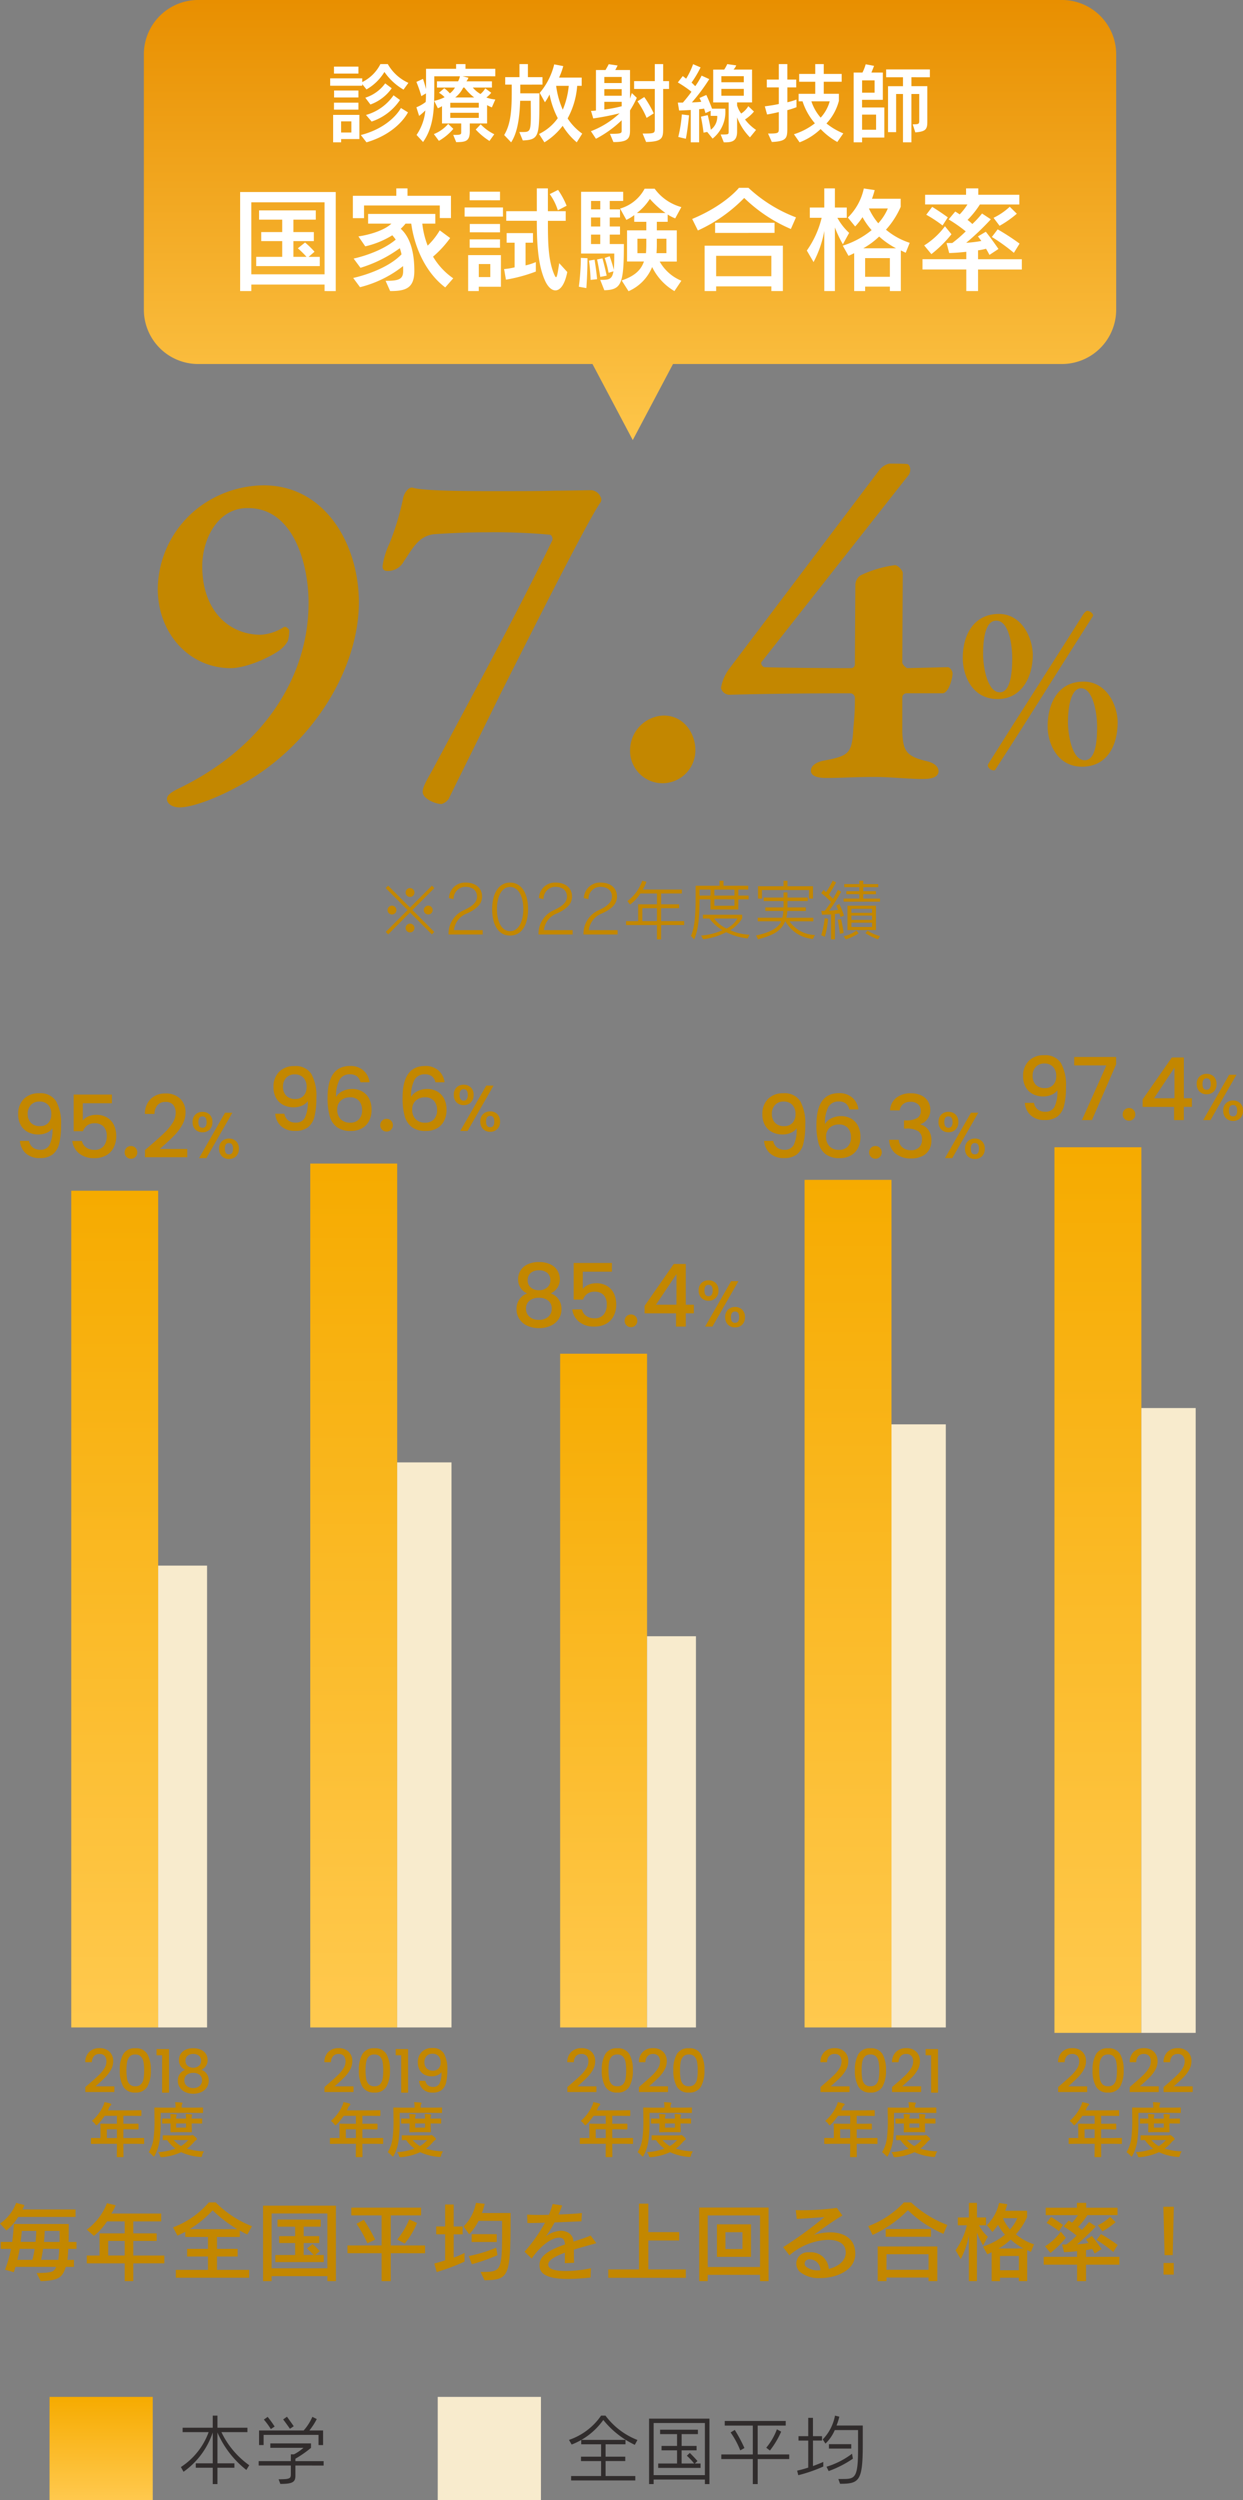 <svg xmlns="http://www.w3.org/2000/svg" xmlns:xlink="http://www.w3.org/1999/xlink" width="228.832" height="460.158" viewBox="0 0 228.832 460.158">
  <rect x="0" y="0" width="228.832" height="460.158" fill="#808080" stroke="none"/>
  <defs>
    <linearGradient id="linear-gradient" x1="0.5" x2="0.5" y2="1" gradientUnits="objectBoundingBox">
      <stop offset="0" stop-color="#f6ab00"/>
      <stop offset="1" stop-color="#ffc94e"/>
    </linearGradient>
    <linearGradient id="linear-gradient-7" x1="0.5" x2="0.5" y2="1.058" gradientUnits="objectBoundingBox">
      <stop offset="0" stop-color="#e88f00"/>
      <stop offset="1" stop-color="#ffc94e"/>
    </linearGradient>
  </defs>
  <g id="グループ_8230" data-name="グループ 8230" transform="translate(-439.88 -3412.842)">
    <path id="パス_16122" data-name="パス 16122" d="M-97.216-10.608v-1.376h-9.792a3.845,3.845,0,0,0,.384-.816l-1.52-.4a7.844,7.844,0,0,1-2.976,3.808l1.184,1.28a9.983,9.983,0,0,0,2.176-2.5Zm.176,5.872V-6H-98.5c.032-.992.032-2.08.032-3.312h-10.1s-.08,1.568-.3,3.3h-2.112v1.28h1.888a22.454,22.454,0,0,1-1.1,3.84l1.616.448a6.9,6.9,0,0,0,.3-.976h7.488c-.384.992-.912,1.088-3.584,1.136l.736,1.488c3.216-.112,4.016-.608,4.624-2.624h1.5V-2.7H-98.72a17.11,17.11,0,0,0,.16-2.032Zm-7.408-3.3a16.561,16.561,0,0,1-.128,2.016h-2.752c.144-.992.224-2.016.224-2.016Zm4.3,1.008c0,.336,0,.672-.016,1.024h-2.864c.08-.736.128-1.552.128-2.032h2.752Zm-.064,2.288a18.358,18.358,0,0,1-.176,2.032h-3.168a19.332,19.332,0,0,0,.352-2.032Zm-4.528,0a15.8,15.8,0,0,1-.416,2.032h-2.784a19.731,19.731,0,0,0,.448-2.032Zm23.872,2.672V-3.5h-5.712V-6.192h4.3V-7.584h-4.3V-9.792h5.136v-1.44h-9.184a7.49,7.49,0,0,0,.8-1.536l-1.6-.368a10.925,10.925,0,0,1-3.712,4.864l1.312,1.152a11.943,11.943,0,0,0,2.416-2.672h3.248v2.208h-4.624V-3.5h-2.352v1.44h6.976V1.2h1.584V-2.064Zm-7.3-1.44H-91.2V-6.192h3.04ZM-64.736-8.9a19.045,19.045,0,0,1-6.672-4.384h-1.264a16.032,16.032,0,0,1-6.592,4.592l.816,1.52c.448-.192,1.056-.5,1.44-.7v.944h4.176v2.192h-3.84v1.408h3.84V-.864h-5.92V.576h13.5V-.864h-5.92V-3.328h3.792V-4.736h-3.792V-6.928h4.208V-8.1c.352.208.992.544,1.376.72Zm-2.688.544h-8.784a19.941,19.941,0,0,0,4.24-3.472A23.648,23.648,0,0,0-67.424-8.352ZM-49.28,1.2V-12.688H-62.688V1.2h1.568V.288h10.272V1.2Zm-1.568-2.352H-61.12v-10.1h10.272ZM-51.52-2.3V-3.6h-1.568l.832-.72a12.155,12.155,0,0,0-1.328-1.3l-1.008.816a14.323,14.323,0,0,1,1.216,1.2h-1.84V-5.808h2.864V-7.072h-2.864V-8.816h3.136v-1.3h-7.952v1.3h3.248v1.744h-2.944v1.264h2.944V-3.6h-3.648v1.3Zm17.168-7.2-1.424-.656A14.9,14.9,0,0,1-38-6.448l1.392.736A14.664,14.664,0,0,0-34.352-9.5Zm-7.7,3.072a32.124,32.124,0,0,0-2.1-3.664l-1.328.752a21.854,21.854,0,0,1,2,3.584Zm9.184,2.5V-5.36h-6.32V-10.9H-33.6V-12.32H-46.448V-10.9h5.584V-5.36h-6.288v1.424h6.288V1.2h1.68V-3.936ZM-19.68-6V-7.44h-4.608V-6ZM-25.6-2.384v-1.6a15.454,15.454,0,0,1-2,.864V-7.408h1.648v-1.44H-27.6V-12.9h-1.568v4.048h-1.648v1.44h1.648v4.784c-.624.224-1.248.4-2,.592l.448,1.568A40.078,40.078,0,0,0-25.6-2.384Zm8.48-8.944H-22.4a15.4,15.4,0,0,0,.512-1.7L-23.5-13.2a8.2,8.2,0,0,1-2.272,4.336l1.024,1.44a9.887,9.887,0,0,0,1.728-2.464h4.336V-8.5c0,8-.1,8.016-3.968,8.016l.736,1.536C-17.3.928-17.12.48-17.12-11.328Zm-2.416,7.76-.24-1.376a26.187,26.187,0,0,1-5.056,1.536l.576,1.5A34.36,34.36,0,0,0-19.536-3.568ZM-1.344-5.776l-1.04-1.408c-.976.416-2.08.768-3.168,1.12a1.933,1.933,0,0,0-1.1-1.728A2.932,2.932,0,0,0-7.9-8.064a4.9,4.9,0,0,0-2.752,1.056A23.273,23.273,0,0,0-9.024-9.6c1.76-.064,3.424-.144,4.944-.208l.08-1.52c-1.1.128-2.72.224-4.3.272.272-.592.5-1.168.672-1.664l-1.744-.272a14.949,14.949,0,0,1-.7,2c-.512,0-1.008.016-1.488.016-.96,0-1.824-.016-2.512-.064l.048,1.552c1.088,0,2.3-.032,3.248-.064A28.859,28.859,0,0,1-14.56-4.208l1.328,1.264C-11.328-5.728-9.3-6.8-8.176-6.8a1.142,1.142,0,0,1,.5.1c.384.176.528.544.576,1.152-2.56.9-4.7,1.936-4.7,3.776a2.712,2.712,0,0,0,.064.608C-11.376.384-9.12.8-6.576.8-5.168.8-3.7.672-2.4.544l.064-1.712a22.861,22.861,0,0,1-4.656.512c-1.616,0-2.976-.24-3.168-.976a.936.936,0,0,1-.032-.208c0-.832,1.312-1.552,3.072-2.192-.016.64-.016,1.248-.016,1.936l1.7-.08C-5.472-3.1-5.472-3.9-5.472-4.592-4.1-5.024-2.64-5.408-1.344-5.776ZM15.136.592V-.944H8.24V-6.272h5.68V-7.808H8.24v-5.248H6.512V-.944H.864V.592ZM30.368,1.2V-12.336H17.6V1.2h1.568V.048H28.8V1.2ZM28.8-1.392H19.168v-9.5H28.8ZM27.136-3.264V-9.248H20.864v5.984ZM25.568-4.7H22.432v-3.1h3.136Zm20.768.864a4.643,4.643,0,0,0-.176-1.28c-.464-1.664-2.1-2.656-4.432-2.656A10.945,10.945,0,0,0,38.7-7.3c1.536-1.1,3.872-2.8,5.264-3.568l-1.024-1.408a48.345,48.345,0,0,1-6.752.432c-.288,0-.576-.016-.816-.016l.192,1.616c1.376-.08,3.488-.208,5.088-.336a71.745,71.745,0,0,1-7.6,5.536l1.168,1.5A11.461,11.461,0,0,1,41.312-6.4c1.632,0,2.848.544,3.152,1.584a2.809,2.809,0,0,1,.112.784c0,1.616-1.568,2.624-3.12,2.992A3.286,3.286,0,0,0,37.9-4.1H37.7a2.1,2.1,0,0,0-2.224,2.064,2.134,2.134,0,0,0,.64,1.52A5.548,5.548,0,0,0,39.888.64C42.9.64,46.336-.784,46.336-3.84ZM39.9-.784h-.3a3.5,3.5,0,0,1-2.3-.64.806.806,0,0,1-.288-.608.8.8,0,0,1,.816-.768h.1A1.936,1.936,0,0,1,39.9-.784ZM63.28-9.136a20.311,20.311,0,0,1-6.672-4.144H55.28a17.052,17.052,0,0,1-6.56,4.368l.8,1.616a21.456,21.456,0,0,0,6.5-4.56A21.5,21.5,0,0,0,62.56-7.5ZM60.272-6.96V-8.384H51.936V-6.96ZM61.44,1.2V-5.168H50.464V1.2H52.08V.544h7.744V1.2ZM59.824-.88H52.08V-3.744h7.744ZM70.736-6.96a8.213,8.213,0,0,1-1.648-2.112H70.4v-1.44H68.736V-13.2H67.248v2.688H65.216v1.44H66.88A13.368,13.368,0,0,1,64.8-4.48l.944,1.616a14.934,14.934,0,0,0,1.5-4.368V1.2h1.488V-7.728a16.148,16.148,0,0,0,1.12,2.368Zm8.5,1.392A9.819,9.819,0,0,1,75.9-7.408a11.933,11.933,0,0,0,2.064-3.2v-1.136H73.936a12.057,12.057,0,0,0,.384-1.216l-1.52-.224A8.083,8.083,0,0,1,70.56-9.1l1.024,1.248a9.125,9.125,0,0,0,1.024-1.312,9.851,9.851,0,0,0,1.28,1.824A12.054,12.054,0,0,1,69.84-5.168l.8,1.424c.224-.08.592-.272.8-.368V1.2h1.536V.576h3.472V1.2h1.536V-4.5c.192.08.48.24.688.32ZM76.16-10.384A7.235,7.235,0,0,1,74.816-8.3a8.876,8.876,0,0,1-1.312-2.08ZM77.312-4.8H72.72a11,11,0,0,0,2.224-1.648A11.369,11.369,0,0,0,77.312-4.8Zm-.864,4H72.976V-3.424h3.472Zm8.128-8.336s-1.12-.816-2.192-1.472l-.832,1.1A18.735,18.735,0,0,1,83.84-8Zm9.68-.512-.992-.976a9.118,9.118,0,0,1-2.272,1.552l.848,1.12A14.587,14.587,0,0,0,94.256-9.648Zm.7,7.824v-1.44H88.816V-4.512a8.849,8.849,0,0,0,1.12-.224c.288.48.48.864.48.864L91.68-4.7s-.9-1.312-1.776-2.416l-1.1.656c.128.16.32.416.48.64a18.9,18.9,0,0,1-2.128.256,36.121,36.121,0,0,0,3.456-3.3L89.376-9.68a13.593,13.593,0,0,1-1.36,1.472,8.356,8.356,0,0,0-.672-.576,12.639,12.639,0,0,0,1.728-2.16h5.536V-12.3h-5.76v-.9H87.136v.9H81.392v1.36h5.936A8.6,8.6,0,0,1,86.24-9.552c-.192-.128-.4-.272-.624-.4l-.928,1.1a20.529,20.529,0,0,1,2.4,1.68A17.785,17.785,0,0,1,85.2-5.536h-.8l.368,1.408c.928-.032,1.68-.1,2.4-.176v1.04H81.024v1.44h6.144V1.2h1.648V-1.824ZM85.088-6.768l-.912-1.12A10.668,10.668,0,0,1,81.264-5.2l1.008,1.216A17.123,17.123,0,0,0,85.088-6.768ZM94.64-5.456a33.174,33.174,0,0,0-3.072-2l-.816,1.072A25.646,25.646,0,0,1,93.84-4.16Zm10.336-7.024h-1.92l.224,8.9h1.488ZM104.96,0V-2.128h-1.872V0Z" transform="translate(551 3831.488)" fill="#c38700"/>
    <path id="パス_16123" data-name="パス 16123" d="M13.3-2.422a15.82,15.82,0,0,1-5.124-6.09h4.788v-.812H7.448V-11.55H6.58v2.226H1.036v.812H5.824A12.909,12.909,0,0,1,.714-2.086l.49.868A14.448,14.448,0,0,0,6.58-8.456v5.684H3.458v.812H6.58V1.05h.868V-1.96H10.57v-.812H7.448v-5.67a17.639,17.639,0,0,0,5.32,6.888ZM21.49-9.6s-.35-.518-1.246-1.75l-.7.5c.9,1.19,1.246,1.722,1.246,1.722Zm-3.514.056a19.79,19.79,0,0,0-1.288-1.778l-.7.5a12.905,12.905,0,0,1,1.288,1.75Zm8.918,3.416V-8.82h-2.52a12.456,12.456,0,0,0,1.358-2.1l-.812-.406a9.446,9.446,0,0,1-1.6,2.506H15.106v2.688h.84V-8.008H26.054v1.876Zm.1,3.766v-.812H21.8v-.448a20.216,20.216,0,0,0,2.87-2V-6.44h-7.49v.812h6.1a8.022,8.022,0,0,1-1.75,1.2h-.574v1.246H15.036v.812h5.922v1.54c0,.826-.1.994-2.254.994l.322.854c2.212,0,2.772-.322,2.772-1.5v-1.89Z" transform="translate(472.465 3869)" fill="#302c2c"/>
    <path id="パス_16124" data-name="パス 16124" d="M13.3-7.07a13.318,13.318,0,0,1-5.88-4.48H6.608A11.755,11.755,0,0,1,.7-7.084l.49.854a12.821,12.821,0,0,0,5.824-4.522,16.571,16.571,0,0,0,5.8,4.578ZM12.908.378V-.434H7.434V-3.192H11.06V-4H7.434V-6.272H11.1v-.812H2.954v.812H6.608V-4h-3.7v.812h3.7V-.434H1.092V.378Zm13.65.672V-11H15.442V1.05h.84V.21h9.436v.84ZM25.718-.6H16.282v-9.59h9.436Zm-.8-1.33v-.812H23.856l.5-.448s-.56-.658-1.414-1.5l-.546.518a12.059,12.059,0,0,1,1.344,1.428h-2.31V-5.166h2.758v-.812H21.434v-2.17h3V-8.96H17.472v.812h3.122v2.17H17.738v.812h2.856v2.422H17.122v.812ZM39.76-8.6l-.784-.434a11.761,11.761,0,0,1-1.96,3.388l.672.518A16.1,16.1,0,0,0,39.76-8.6ZM33-5.586A27.392,27.392,0,0,0,31.22-8.918l-.77.462a15.569,15.569,0,0,1,1.778,3.3Zm8.246,2.03V-4.41h-5.81V-9.716H40.6v-.854H29.372v.854h5.166V-4.41h-5.8v.854h5.8V1.05h.9V-3.556ZM52.668-5.488V-6.3H48.552v.812Zm-5.152,3.3v-.84s-.784.35-1.9.756v-4.69h1.666V-7.77H45.612v-3.374h-.868V-7.77H42.952v.812h1.792v4.97a20.345,20.345,0,0,1-2.044.56l.21.84A27.183,27.183,0,0,0,47.516-2.184Zm7.266-3.99V-9.73h-4.83a11.465,11.465,0,0,0,.518-1.624l-.8-.2a8.555,8.555,0,0,1-2.254,4.382l.5.77A7.635,7.635,0,0,0,49.63-8.89h4.284v3.528c0,5.194-.546,5.474-2.744,5.474h-.882L50.6.994C54.124.994,54.782.5,54.782-6.174Zm-1.82,2.548-.154-.91a14.97,14.97,0,0,1-4.7,2.394l.392.8A19.489,19.489,0,0,0,52.962-3.626Z" transform="translate(543.93 3869)" fill="#302c2c"/>
    <path id="パス_16130" data-name="パス 16130" d="M3.232-3.168A1.974,1.974,0,0,0,3.92-1.952a2.24,2.24,0,0,0,1.424.416,1.791,1.791,0,0,0,1.664-.9,6.41,6.41,0,0,0,.528-3.056,2.462,2.462,0,0,1-1.08.84,3.823,3.823,0,0,1-1.512.3,4.162,4.162,0,0,1-1.888-.424A3.146,3.146,0,0,1,1.72-6.04a4,4,0,0,1-.488-2.04,3.828,3.828,0,0,1,1.032-2.808A3.8,3.8,0,0,1,5.1-11.936a3.382,3.382,0,0,1,3.1,1.448,8.444,8.444,0,0,1,.92,4.44,13.661,13.661,0,0,1-.344,3.376A3.6,3.6,0,0,1,7.584-.688a3.7,3.7,0,0,1-2.352.672,3.647,3.647,0,0,1-2.64-.9,3.415,3.415,0,0,1-1.04-2.256Zm2.032-2.72a1.953,1.953,0,0,0,1.512-.6A2.259,2.259,0,0,0,7.328-8.08,2.4,2.4,0,0,0,6.744-9.8a2.089,2.089,0,0,0-1.592-.616,2.061,2.061,0,0,0-1.592.632,2.343,2.343,0,0,0-.584,1.656A2.315,2.315,0,0,0,3.544-6.52,2.2,2.2,0,0,0,5.264-5.888ZM18.48-10.1H13.12v3.184a2.534,2.534,0,0,1,1-.752,3.361,3.361,0,0,1,1.416-.3,3.787,3.787,0,0,1,2.184.576,3.227,3.227,0,0,1,1.2,1.456,4.854,4.854,0,0,1,.36,1.856,4.677,4.677,0,0,1-.456,2.1,3.391,3.391,0,0,1-1.36,1.448A4.327,4.327,0,0,1,15.248,0a4.285,4.285,0,0,1-2.8-.864,3.5,3.5,0,0,1-1.264-2.288H12.96a1.978,1.978,0,0,0,.784,1.192,2.525,2.525,0,0,0,1.52.44,2.082,2.082,0,0,0,1.7-.688,2.774,2.774,0,0,0,.568-1.824A2.494,2.494,0,0,0,16.96-5.8a2.211,2.211,0,0,0-1.7-.616,2.175,2.175,0,0,0-1.32.392,2.2,2.2,0,0,0-.776,1.064H11.44V-11.7h7.04ZM22,.112a1.13,1.13,0,0,1-.832-.336,1.13,1.13,0,0,1-.336-.832,1.13,1.13,0,0,1,.336-.832A1.13,1.13,0,0,1,22-2.224a1.111,1.111,0,0,1,.816.336,1.13,1.13,0,0,1,.336.832,1.13,1.13,0,0,1-.336.832A1.111,1.111,0,0,1,22,.112ZM25.728-2.48q1.536-1.328,2.424-2.184a9.839,9.839,0,0,0,1.48-1.784A3.428,3.428,0,0,0,30.224-8.3a2.272,2.272,0,0,0-.456-1.5,1.765,1.765,0,0,0-1.432-.544,1.833,1.833,0,0,0-1.464.6,2.5,2.5,0,0,0-.552,1.608H24.56a3.755,3.755,0,0,1,1.1-2.792A3.773,3.773,0,0,1,28.32-11.9a3.741,3.741,0,0,1,2.728.96,3.413,3.413,0,0,1,.984,2.56,4.545,4.545,0,0,1-.584,2.216,8.924,8.924,0,0,1-1.392,1.9Q29.248-3.424,28-2.32l-.72.64h5.072V-.16H24.576V-1.488Zm7.608-4.156a1.832,1.832,0,0,1,.51-1.374,1.8,1.8,0,0,1,1.314-.5,1.8,1.8,0,0,1,1.314.5,1.832,1.832,0,0,1,.51,1.374,1.852,1.852,0,0,1-.51,1.38,1.79,1.79,0,0,1-1.314.5,1.79,1.79,0,0,1-1.314-.5A1.852,1.852,0,0,1,33.336-6.636Zm7.32-1.716L35.868,0H34.524l4.788-8.352Zm-5.5.672q-.756,0-.756,1.044T35.16-5.58a.663.663,0,0,0,.558-.258,1.309,1.309,0,0,0,.2-.8Q35.916-7.68,35.16-7.68Zm3.06,5.952A1.832,1.832,0,0,1,38.73-3.1a1.8,1.8,0,0,1,1.314-.5,1.786,1.786,0,0,1,1.3.5,1.832,1.832,0,0,1,.51,1.374,1.852,1.852,0,0,1-.51,1.38,1.775,1.775,0,0,1-1.3.5,1.79,1.79,0,0,1-1.314-.5A1.852,1.852,0,0,1,38.22-1.728Zm1.812-1.044q-.756,0-.756,1.044t.756,1.044q.756,0,.756-1.044T40.032-2.772Z" transform="translate(442 3626)" fill="#c38700"/>
    <path id="パス_16131" data-name="パス 16131" d="M3.232-3.168A1.974,1.974,0,0,0,3.92-1.952a2.24,2.24,0,0,0,1.424.416,1.791,1.791,0,0,0,1.664-.9,6.41,6.41,0,0,0,.528-3.056,2.462,2.462,0,0,1-1.08.84,3.823,3.823,0,0,1-1.512.3,4.162,4.162,0,0,1-1.888-.424A3.146,3.146,0,0,1,1.72-6.04a4,4,0,0,1-.488-2.04,3.828,3.828,0,0,1,1.032-2.808A3.8,3.8,0,0,1,5.1-11.936a3.382,3.382,0,0,1,3.1,1.448,8.444,8.444,0,0,1,.92,4.44,13.661,13.661,0,0,1-.344,3.376A3.6,3.6,0,0,1,7.584-.688a3.7,3.7,0,0,1-2.352.672,3.647,3.647,0,0,1-2.64-.9,3.415,3.415,0,0,1-1.04-2.256Zm2.032-2.72a1.953,1.953,0,0,0,1.512-.6A2.259,2.259,0,0,0,7.328-8.08,2.4,2.4,0,0,0,6.744-9.8a2.089,2.089,0,0,0-1.592-.616,2.061,2.061,0,0,0-1.592.632,2.343,2.343,0,0,0-.584,1.656A2.315,2.315,0,0,0,3.544-6.52,2.2,2.2,0,0,0,5.264-5.888ZM17.232-8.96a1.923,1.923,0,0,0-.64-1.1,2.037,2.037,0,0,0-1.3-.368,2.094,2.094,0,0,0-1.888.968,6.342,6.342,0,0,0-.656,3.208,2.752,2.752,0,0,1,1.216-1.088A3.941,3.941,0,0,1,15.7-7.728a3.727,3.727,0,0,1,1.864.456,3.18,3.18,0,0,1,1.264,1.32,4.367,4.367,0,0,1,.456,2.064,4.412,4.412,0,0,1-.44,2A3.262,3.262,0,0,1,17.536-.5a4.06,4.06,0,0,1-2.08.5,4.112,4.112,0,0,1-2.584-.728A3.835,3.835,0,0,1,11.56-2.784,12.365,12.365,0,0,1,11.184-6.1q0-5.856,4.128-5.856a3.534,3.534,0,0,1,2.52.864,3.423,3.423,0,0,1,1.08,2.128ZM15.3-6.192a2.455,2.455,0,0,0-1.656.584,2.1,2.1,0,0,0-.68,1.688,2.4,2.4,0,0,0,.632,1.752,2.356,2.356,0,0,0,1.768.648,2.075,2.075,0,0,0,1.592-.624,2.337,2.337,0,0,0,.584-1.664,2.54,2.54,0,0,0-.568-1.736A2.1,2.1,0,0,0,15.3-6.192Zm6.752,6.3a1.13,1.13,0,0,1-.832-.336,1.13,1.13,0,0,1-.336-.832,1.13,1.13,0,0,1,.336-.832,1.13,1.13,0,0,1,.832-.336,1.111,1.111,0,0,1,.816.336,1.13,1.13,0,0,1,.336.832,1.13,1.13,0,0,1-.336.832A1.111,1.111,0,0,1,22.048.112ZM31.04-8.96a1.923,1.923,0,0,0-.64-1.1,2.037,2.037,0,0,0-1.3-.368,2.094,2.094,0,0,0-1.888.968,6.342,6.342,0,0,0-.656,3.208,2.752,2.752,0,0,1,1.216-1.088A3.941,3.941,0,0,1,29.5-7.728a3.727,3.727,0,0,1,1.864.456,3.18,3.18,0,0,1,1.264,1.32,4.367,4.367,0,0,1,.456,2.064,4.412,4.412,0,0,1-.44,2A3.262,3.262,0,0,1,31.344-.5a4.06,4.06,0,0,1-2.08.5A4.112,4.112,0,0,1,26.68-.728a3.835,3.835,0,0,1-1.312-2.056A12.365,12.365,0,0,1,24.992-6.1q0-5.856,4.128-5.856a3.534,3.534,0,0,1,2.52.864A3.423,3.423,0,0,1,32.72-8.96ZM29.1-6.192a2.455,2.455,0,0,0-1.656.584,2.1,2.1,0,0,0-.68,1.688A2.4,2.4,0,0,0,27.4-2.168a2.356,2.356,0,0,0,1.768.648,2.075,2.075,0,0,0,1.592-.624,2.337,2.337,0,0,0,.584-1.664,2.54,2.54,0,0,0-.568-1.736A2.1,2.1,0,0,0,29.1-6.192Zm5.32-.444a1.832,1.832,0,0,1,.51-1.374,1.8,1.8,0,0,1,1.314-.5,1.8,1.8,0,0,1,1.314.5,1.832,1.832,0,0,1,.51,1.374,1.852,1.852,0,0,1-.51,1.38,1.79,1.79,0,0,1-1.314.5,1.79,1.79,0,0,1-1.314-.5A1.852,1.852,0,0,1,34.424-6.636Zm7.32-1.716L36.956,0H35.612L40.4-8.352Zm-5.5.672q-.756,0-.756,1.044t.756,1.056a.663.663,0,0,0,.558-.258,1.309,1.309,0,0,0,.2-.8Q37-7.68,36.248-7.68Zm3.06,5.952a1.832,1.832,0,0,1,.51-1.374,1.8,1.8,0,0,1,1.314-.5,1.786,1.786,0,0,1,1.3.5,1.832,1.832,0,0,1,.51,1.374,1.852,1.852,0,0,1-.51,1.38,1.775,1.775,0,0,1-1.3.5,1.79,1.79,0,0,1-1.314-.5A1.852,1.852,0,0,1,39.308-1.728ZM41.12-2.772q-.756,0-.756,1.044T41.12-.684q.756,0,.756-1.044T41.12-2.772Z" transform="translate(489 3621)" fill="#c38700"/>
    <path id="パス_16132" data-name="パス 16132" d="M2.928-6.1A2.755,2.755,0,0,1,1.264-8.72,3.021,3.021,0,0,1,1.7-10.3a3,3,0,0,1,1.3-1.144A4.763,4.763,0,0,1,5.1-11.872a4.775,4.775,0,0,1,2.1.424,3,3,0,0,1,1.3,1.144A3.021,3.021,0,0,1,8.944-8.72a2.763,2.763,0,0,1-.456,1.576A3.03,3.03,0,0,1,7.28-6.1,2.944,2.944,0,0,1,8.72-5a3.048,3.048,0,0,1,.528,1.784,3.264,3.264,0,0,1-.528,1.84A3.422,3.422,0,0,1,7.248-.144,5.1,5.1,0,0,1,5.1.288,5.043,5.043,0,0,1,2.968-.144,3.43,3.43,0,0,1,1.5-1.376a3.264,3.264,0,0,1-.528-1.84A3.039,3.039,0,0,1,1.5-5.008,2.968,2.968,0,0,1,2.928-6.1ZM7.2-8.5a1.713,1.713,0,0,0-.56-1.376,2.284,2.284,0,0,0-1.536-.48,2.258,2.258,0,0,0-1.52.48,1.732,1.732,0,0,0-.56,1.392,1.642,1.642,0,0,0,.584,1.3,2.208,2.208,0,0,0,1.5.5,2.217,2.217,0,0,0,1.5-.512A1.656,1.656,0,0,0,7.2-8.5ZM5.1-5.3a2.708,2.708,0,0,0-1.72.52,1.787,1.787,0,0,0-.664,1.5A1.886,1.886,0,0,0,3.36-1.8,2.533,2.533,0,0,0,5.1-1.232a2.457,2.457,0,0,0,1.72-.576A1.9,1.9,0,0,0,7.456-3.28a1.811,1.811,0,0,0-.648-1.488A2.613,2.613,0,0,0,5.1-5.3Zm13.424-4.8h-5.36v3.184a2.534,2.534,0,0,1,1-.752,3.361,3.361,0,0,1,1.416-.3,3.787,3.787,0,0,1,2.184.576,3.227,3.227,0,0,1,1.2,1.456,4.854,4.854,0,0,1,.36,1.856,4.677,4.677,0,0,1-.456,2.1,3.391,3.391,0,0,1-1.36,1.448A4.327,4.327,0,0,1,15.3,0a4.285,4.285,0,0,1-2.8-.864,3.5,3.5,0,0,1-1.264-2.288h1.776a1.978,1.978,0,0,0,.784,1.192,2.525,2.525,0,0,0,1.52.44,2.082,2.082,0,0,0,1.7-.688,2.774,2.774,0,0,0,.568-1.824A2.494,2.494,0,0,0,17.008-5.8a2.211,2.211,0,0,0-1.7-.616,2.175,2.175,0,0,0-1.32.392,2.2,2.2,0,0,0-.776,1.064H11.488V-11.7h7.04ZM22.048.112a1.13,1.13,0,0,1-.832-.336,1.13,1.13,0,0,1-.336-.832,1.13,1.13,0,0,1,.336-.832,1.13,1.13,0,0,1,.832-.336,1.111,1.111,0,0,1,.816.336,1.13,1.13,0,0,1,.336.832,1.13,1.13,0,0,1-.336.832A1.111,1.111,0,0,1,22.048.112Zm2.5-2.544V-3.808L29.92-11.52h2.208v7.5h1.488v1.584H32.128V0H30.336V-2.432Zm5.872-7.232L26.64-4.016h3.776ZM34.5-6.636a1.832,1.832,0,0,1,.51-1.374,1.8,1.8,0,0,1,1.314-.5,1.8,1.8,0,0,1,1.314.5,1.832,1.832,0,0,1,.51,1.374,1.852,1.852,0,0,1-.51,1.38,1.79,1.79,0,0,1-1.314.5,1.79,1.79,0,0,1-1.314-.5A1.852,1.852,0,0,1,34.5-6.636Zm7.32-1.716L37.036,0H35.692L40.48-8.352Zm-5.5.672q-.756,0-.756,1.044t.756,1.056a.663.663,0,0,0,.558-.258,1.309,1.309,0,0,0,.2-.8Q37.084-7.68,36.328-7.68Zm3.06,5.952A1.832,1.832,0,0,1,39.9-3.1a1.8,1.8,0,0,1,1.314-.5,1.786,1.786,0,0,1,1.3.5,1.832,1.832,0,0,1,.51,1.374,1.852,1.852,0,0,1-.51,1.38,1.775,1.775,0,0,1-1.3.5,1.79,1.79,0,0,1-1.314-.5A1.852,1.852,0,0,1,39.388-1.728ZM41.2-2.772q-.756,0-.756,1.044T41.2-.684q.756,0,.756-1.044T41.2-2.772Z" transform="translate(534 3657)" fill="#c38700"/>
    <path id="パス_16133" data-name="パス 16133" d="M3.232-3.168A1.974,1.974,0,0,0,3.92-1.952a2.24,2.24,0,0,0,1.424.416,1.791,1.791,0,0,0,1.664-.9,6.41,6.41,0,0,0,.528-3.056,2.462,2.462,0,0,1-1.08.84,3.823,3.823,0,0,1-1.512.3,4.162,4.162,0,0,1-1.888-.424A3.146,3.146,0,0,1,1.72-6.04a4,4,0,0,1-.488-2.04,3.828,3.828,0,0,1,1.032-2.808A3.8,3.8,0,0,1,5.1-11.936a3.382,3.382,0,0,1,3.1,1.448,8.444,8.444,0,0,1,.92,4.44,13.661,13.661,0,0,1-.344,3.376A3.6,3.6,0,0,1,7.584-.688a3.7,3.7,0,0,1-2.352.672,3.647,3.647,0,0,1-2.64-.9,3.415,3.415,0,0,1-1.04-2.256Zm2.032-2.72a1.953,1.953,0,0,0,1.512-.6A2.259,2.259,0,0,0,7.328-8.08,2.4,2.4,0,0,0,6.744-9.8a2.089,2.089,0,0,0-1.592-.616,2.061,2.061,0,0,0-1.592.632,2.343,2.343,0,0,0-.584,1.656A2.315,2.315,0,0,0,3.544-6.52,2.2,2.2,0,0,0,5.264-5.888ZM17.232-8.96a1.923,1.923,0,0,0-.64-1.1,2.037,2.037,0,0,0-1.3-.368,2.094,2.094,0,0,0-1.888.968,6.342,6.342,0,0,0-.656,3.208,2.752,2.752,0,0,1,1.216-1.088A3.941,3.941,0,0,1,15.7-7.728a3.727,3.727,0,0,1,1.864.456,3.18,3.18,0,0,1,1.264,1.32,4.367,4.367,0,0,1,.456,2.064,4.412,4.412,0,0,1-.44,2A3.262,3.262,0,0,1,17.536-.5a4.06,4.06,0,0,1-2.08.5,4.112,4.112,0,0,1-2.584-.728A3.835,3.835,0,0,1,11.56-2.784,12.365,12.365,0,0,1,11.184-6.1q0-5.856,4.128-5.856a3.534,3.534,0,0,1,2.52.864,3.423,3.423,0,0,1,1.08,2.128ZM15.3-6.192a2.455,2.455,0,0,0-1.656.584,2.1,2.1,0,0,0-.68,1.688,2.4,2.4,0,0,0,.632,1.752,2.356,2.356,0,0,0,1.768.648,2.075,2.075,0,0,0,1.592-.624,2.337,2.337,0,0,0,.584-1.664,2.54,2.54,0,0,0-.568-1.736A2.1,2.1,0,0,0,15.3-6.192Zm6.752,6.3a1.13,1.13,0,0,1-.832-.336,1.13,1.13,0,0,1-.336-.832,1.13,1.13,0,0,1,.336-.832,1.13,1.13,0,0,1,.832-.336,1.111,1.111,0,0,1,.816.336,1.13,1.13,0,0,1,.336.832,1.13,1.13,0,0,1-.336.832A1.111,1.111,0,0,1,22.048.112Zm2.688-8.9A3.065,3.065,0,0,1,25.88-11.1a4.178,4.178,0,0,1,2.68-.832,4.355,4.355,0,0,1,1.936.4,2.867,2.867,0,0,1,1.232,1.088A2.94,2.94,0,0,1,32.144-8.9a2.746,2.746,0,0,1-.528,1.7,2.567,2.567,0,0,1-1.264.944v.064a2.686,2.686,0,0,1,1.472,1.048A3.332,3.332,0,0,1,32.352-3.2a3.256,3.256,0,0,1-.432,1.68A2.984,2.984,0,0,1,30.64-.36a4.5,4.5,0,0,1-2.032.424,4.409,4.409,0,0,1-2.84-.888,3.291,3.291,0,0,1-1.192-2.552h1.76a2,2,0,0,0,.656,1.384,2.294,2.294,0,0,0,1.6.536,2.017,2.017,0,0,0,1.5-.536,1.888,1.888,0,0,0,.528-1.384,1.766,1.766,0,0,0-.712-1.592,4.012,4.012,0,0,0-2.184-.472h-.416v-1.5h.432a3.92,3.92,0,0,0,1.976-.432,1.426,1.426,0,0,0,.68-1.312,1.582,1.582,0,0,0-.5-1.224,2.006,2.006,0,0,0-1.408-.456,1.981,1.981,0,0,0-1.392.456,1.842,1.842,0,0,0-.592,1.128Zm8.92,2.148a1.832,1.832,0,0,1,.51-1.374,1.8,1.8,0,0,1,1.314-.5,1.8,1.8,0,0,1,1.314.5,1.832,1.832,0,0,1,.51,1.374,1.852,1.852,0,0,1-.51,1.38,1.79,1.79,0,0,1-1.314.5,1.79,1.79,0,0,1-1.314-.5A1.852,1.852,0,0,1,33.656-6.636Zm7.32-1.716L36.188,0H34.844l4.788-8.352Zm-5.5.672q-.756,0-.756,1.044T35.48-5.58a.663.663,0,0,0,.558-.258,1.309,1.309,0,0,0,.2-.8Q36.236-7.68,35.48-7.68Zm3.06,5.952A1.832,1.832,0,0,1,39.05-3.1a1.8,1.8,0,0,1,1.314-.5,1.786,1.786,0,0,1,1.3.5,1.832,1.832,0,0,1,.51,1.374,1.852,1.852,0,0,1-.51,1.38,1.775,1.775,0,0,1-1.3.5,1.79,1.79,0,0,1-1.314-.5A1.852,1.852,0,0,1,38.54-1.728Zm1.812-1.044q-.756,0-.756,1.044t.756,1.044q.756,0,.756-1.044T40.352-2.772Z" transform="translate(579 3626)" fill="#c38700"/>
    <path id="パス_16134" data-name="パス 16134" d="M0,0H16V154H0Z" transform="translate(453 3632)" fill="url(#linear-gradient)"/>
    <path id="パス_16135" data-name="パス 16135" d="M0,0H9V85H0Z" transform="translate(469 3701)" fill="#f8ebcd"/>
    <path id="パス_16136" data-name="パス 16136" d="M0,0H16V159H0Z" transform="translate(497 3627)" fill="url(#linear-gradient)"/>
    <path id="パス_16137" data-name="パス 16137" d="M0,0H10V104H0Z" transform="translate(513 3682)" fill="#f8ebcd"/>
    <path id="パス_16138" data-name="パス 16138" d="M0,0H16V124H0Z" transform="translate(543 3662)" fill="url(#linear-gradient)"/>
    <path id="パス_16139" data-name="パス 16139" d="M0,0H9V72H0Z" transform="translate(559 3714)" fill="#f8ebcd"/>
    <path id="パス_16140" data-name="パス 16140" d="M0,0H16V156H0Z" transform="translate(588 3630)" fill="url(#linear-gradient)"/>
    <path id="パス_16141" data-name="パス 16141" d="M0,0H10V111H0Z" transform="translate(604 3675)" fill="#f8ebcd"/>
    <path id="パス_16142" data-name="パス 16142" d="M0,0H19V19H0Z" transform="translate(449 3854)" fill="url(#linear-gradient)"/>
    <path id="パス_16143" data-name="パス 16143" d="M0,0H19V19H0Z" transform="translate(520.465 3854)" fill="#f8ebcd"/>
    <path id="パス_16144" data-name="パス 16144" d="M3.232-3.168A1.974,1.974,0,0,0,3.92-1.952a2.24,2.24,0,0,0,1.424.416,1.791,1.791,0,0,0,1.664-.9,6.41,6.41,0,0,0,.528-3.056,2.462,2.462,0,0,1-1.08.84,3.823,3.823,0,0,1-1.512.3,4.162,4.162,0,0,1-1.888-.424A3.146,3.146,0,0,1,1.72-6.04a4,4,0,0,1-.488-2.04,3.828,3.828,0,0,1,1.032-2.808A3.8,3.8,0,0,1,5.1-11.936a3.382,3.382,0,0,1,3.1,1.448,8.444,8.444,0,0,1,.92,4.44,13.661,13.661,0,0,1-.344,3.376A3.6,3.6,0,0,1,7.584-.688a3.7,3.7,0,0,1-2.352.672,3.647,3.647,0,0,1-2.64-.9,3.415,3.415,0,0,1-1.04-2.256Zm2.032-2.72a1.953,1.953,0,0,0,1.512-.6A2.259,2.259,0,0,0,7.328-8.08,2.4,2.4,0,0,0,6.744-9.8a2.089,2.089,0,0,0-1.592-.616,2.061,2.061,0,0,0-1.592.632,2.343,2.343,0,0,0-.584,1.656A2.315,2.315,0,0,0,3.544-6.52,2.2,2.2,0,0,0,5.264-5.888Zm13.088-4.368L13.9,0h-1.84l4.5-10.064H10.64v-1.552h7.712ZM20.736.112A1.13,1.13,0,0,1,19.9-.224a1.13,1.13,0,0,1-.336-.832,1.13,1.13,0,0,1,.336-.832,1.13,1.13,0,0,1,.832-.336,1.111,1.111,0,0,1,.816.336,1.13,1.13,0,0,1,.336.832,1.13,1.13,0,0,1-.336.832A1.111,1.111,0,0,1,20.736.112Zm2.5-2.544V-3.808l5.376-7.712h2.208v7.5H32.3v1.584H30.816V0H29.024V-2.432ZM29.1-9.664,25.328-4.016H29.1Zm4.088,3.028A1.832,1.832,0,0,1,33.7-8.01a1.8,1.8,0,0,1,1.314-.5,1.8,1.8,0,0,1,1.314.5,1.832,1.832,0,0,1,.51,1.374,1.852,1.852,0,0,1-.51,1.38,1.79,1.79,0,0,1-1.314.5,1.79,1.79,0,0,1-1.314-.5A1.852,1.852,0,0,1,33.192-6.636Zm7.32-1.716L35.724,0H34.38l4.788-8.352Zm-5.5.672q-.756,0-.756,1.044t.756,1.056a.663.663,0,0,0,.558-.258,1.309,1.309,0,0,0,.2-.8Q35.772-7.68,35.016-7.68Zm3.06,5.952a1.832,1.832,0,0,1,.51-1.374A1.8,1.8,0,0,1,39.9-3.6a1.786,1.786,0,0,1,1.3.5,1.832,1.832,0,0,1,.51,1.374,1.852,1.852,0,0,1-.51,1.38,1.775,1.775,0,0,1-1.3.5,1.79,1.79,0,0,1-1.314-.5A1.852,1.852,0,0,1,38.076-1.728Zm1.812-1.044q-.756,0-.756,1.044t.756,1.044q.756,0,.756-1.044T39.888-2.772Z" transform="translate(627 3619)" fill="#c38700"/>
    <path id="パス_16145" data-name="パス 16145" d="M0,0H16V163H0Z" transform="translate(634 3624)" fill="url(#linear-gradient)"/>
    <path id="パス_16146" data-name="パス 16146" d="M0,0H10V115H0Z" transform="translate(650 3672)" fill="#f8ebcd"/>
    <path id="パス_16147" data-name="パス 16147" d="M-10.615-1.705q1.056-.913,1.667-1.5A6.764,6.764,0,0,0-7.931-4.433a2.357,2.357,0,0,0,.407-1.276,1.562,1.562,0,0,0-.313-1.034,1.214,1.214,0,0,0-.985-.374A1.26,1.26,0,0,0-9.829-6.7,1.717,1.717,0,0,0-10.208-5.6h-1.21a2.582,2.582,0,0,1,.753-1.92,2.594,2.594,0,0,1,1.832-.665,2.572,2.572,0,0,1,1.876.66,2.347,2.347,0,0,1,.676,1.76,3.125,3.125,0,0,1-.4,1.524A6.135,6.135,0,0,1-7.64-2.932q-.555.577-1.414,1.337l-.495.44h3.487V-.11h-5.346v-.913Zm5.544-2.409A5.792,5.792,0,0,1-4.428-7.09,2.373,2.373,0,0,1-2.211-8.162,2.373,2.373,0,0,1,.006-7.09,5.792,5.792,0,0,1,.649-4.114,5.907,5.907,0,0,1,.006-1.105,2.366,2.366,0,0,1-2.211-.022,2.366,2.366,0,0,1-4.428-1.105,5.907,5.907,0,0,1-5.071-4.114Zm4.488,0A8.34,8.34,0,0,0-.7-5.621a2.024,2.024,0,0,0-.468-1.006,1.335,1.335,0,0,0-1.045-.391,1.335,1.335,0,0,0-1.045.391,2.024,2.024,0,0,0-.467,1.006,8.34,8.34,0,0,0-.115,1.507,9.184,9.184,0,0,0,.11,1.551,1.941,1.941,0,0,0,.467,1.012,1.364,1.364,0,0,0,1.051.385,1.364,1.364,0,0,0,1.051-.385A1.941,1.941,0,0,0-.693-2.563,9.184,9.184,0,0,0-.583-4.114ZM1.7-6.875V-8.019H3.993V0H2.728V-6.875ZM6.963-4.191A1.894,1.894,0,0,1,5.819-6a2.077,2.077,0,0,1,.3-1.089,2.064,2.064,0,0,1,.891-.786,3.274,3.274,0,0,1,1.452-.292,3.283,3.283,0,0,1,1.446.292,2.059,2.059,0,0,1,.9.786A2.077,2.077,0,0,1,11.1-6a1.9,1.9,0,0,1-.313,1.083,2.083,2.083,0,0,1-.831.721,2.024,2.024,0,0,1,.99.753,2.1,2.1,0,0,1,.363,1.227,2.244,2.244,0,0,1-.363,1.265A2.352,2.352,0,0,1,9.933-.1,3.5,3.5,0,0,1,8.459.2,3.467,3.467,0,0,1,6.99-.1,2.358,2.358,0,0,1,5.984-.946a2.244,2.244,0,0,1-.363-1.265,2.089,2.089,0,0,1,.363-1.232A2.04,2.04,0,0,1,6.963-4.191ZM9.9-5.841a1.178,1.178,0,0,0-.385-.946,1.57,1.57,0,0,0-1.056-.33,1.553,1.553,0,0,0-1.045.33,1.191,1.191,0,0,0-.385.957,1.129,1.129,0,0,0,.4.9,1.518,1.518,0,0,0,1.028.346,1.524,1.524,0,0,0,1.034-.352A1.139,1.139,0,0,0,9.9-5.841Zm-1.441,2.2a1.862,1.862,0,0,0-1.182.358A1.229,1.229,0,0,0,6.82-2.255a1.3,1.3,0,0,0,.44,1.018,1.742,1.742,0,0,0,1.2.391,1.689,1.689,0,0,0,1.182-.4,1.308,1.308,0,0,0,.435-1.012A1.245,1.245,0,0,0,9.63-3.278,1.8,1.8,0,0,0,8.459-3.641ZM-8.882,9.416l-1.375.021q-.091,0-.107-.021a.185.185,0,0,1-.016-.1V8.443q0-.107.124-.107l1.375.021h.263V6.816l-.021-.988q0-.086.021-.1a.217.217,0,0,1,.107-.016L-7,5.731H-5.6V4.265H-7.851A9.752,9.752,0,0,1-9.14,5.838q-.156.177-.231.177-.059,0-.22-.209a2.349,2.349,0,0,0-.612-.6A8.015,8.015,0,0,0-8.168,2.551a3.472,3.472,0,0,0,.285-.806q.7.14,1.058.242.2.07.2.188,0,.081-.134.209a1.2,1.2,0,0,0-.279.4l-.22.473h4.544l1.509-.021q.086,0,.1.021a.185.185,0,0,1,.016.1v.816q0,.086-.021.1a.185.185,0,0,1-.1.016l-1.509-.021H-4.408V5.731h1.176l1.5-.021q.113,0,.113.118v.827q0,.118-.113.118l-1.5-.021H-4.408V8.357h2.331L-.7,8.336q.118,0,.118.107v.875a.161.161,0,0,1-.019.1.161.161,0,0,1-.1.019l-1.375-.021H-4.408v.537l.021,1.794q0,.086-.027.107a.168.168,0,0,1-.1.016h-.978q-.1,0-.113-.027a.168.168,0,0,1-.016-.1L-5.6,9.953V9.416Zm1.429-1.058H-5.6V6.751H-7.454ZM10.44,10.812a1.822,1.822,0,0,0-.344.709.731.731,0,0,1-.1.263.208.208,0,0,1-.161.054,1.366,1.366,0,0,1-.188-.011,9.856,9.856,0,0,1-3.411-.87,10.35,10.35,0,0,1-3.454.913,1.621,1.621,0,0,1-.2.011.182.182,0,0,1-.156-.064,1.061,1.061,0,0,1-.1-.231,1.629,1.629,0,0,0-.349-.628,11.189,11.189,0,0,0,3.2-.65A6.674,6.674,0,0,1,3.651,8.733l-.682.011a.17.17,0,0,1-.107-.021.2.2,0,0,1-.016-.1V7.976q0-.091.027-.107a.168.168,0,0,1,.1-.016l1.472.021h3.48a.7.7,0,0,0,.252-.043A.371.371,0,0,1,8.3,7.8q.118,0,.446.285.387.322.387.451,0,.1-.156.209a2.134,2.134,0,0,0-.43.4,7.385,7.385,0,0,1-1.257,1.176A13.008,13.008,0,0,0,10.44,10.812ZM7.524,8.723H4.849A5.106,5.106,0,0,0,6.192,9.834,4.981,4.981,0,0,0,7.524,8.723ZM2.459,3.717v1.6a26.388,26.388,0,0,1-.188,3.454,8.492,8.492,0,0,1-.892,2.793q-.113.209-.177.209-.043,0-.22-.177a3.7,3.7,0,0,0-.714-.634,6.663,6.663,0,0,0,.892-2.632,25.44,25.44,0,0,0,.167-3.212L1.3,2.857q0-.086.021-.1a.168.168,0,0,1,.1-.016l1.472.021H5.2V2.653a3.73,3.73,0,0,0-.081-.892q.585.011,1.171.064.188.016.188.107a.457.457,0,0,1-.081.209,1.056,1.056,0,0,0-.07.473v.145H8.673l1.472-.021q.086,0,.1.021a.241.241,0,0,1,.011.1v.752q0,.1-.021.113a.154.154,0,0,1-.091.016L8.673,3.717Zm7.52,1.047q.086,0,.1.021a.185.185,0,0,1,.016.1V5.57q0,.086-.021.1a.185.185,0,0,1-.1.016L8.447,5.667H8.163v.4l.027,1.1q0,.091-.027.107a.168.168,0,0,1-.1.016L6.927,7.272H5.52l-1.133.021q-.1,0-.113-.021a.2.2,0,0,1-.016-.1l.021-1.1v-.4H4.134l-1.273.021q-.091,0-.107-.021a.185.185,0,0,1-.016-.1V4.882q0-.086.021-.1a.2.2,0,0,1,.1-.016l1.273.021h.145a4.484,4.484,0,0,0-.059-.859q.585.021,1.047.07.145.016.145.1a.528.528,0,0,1-.059.188,1.8,1.8,0,0,0-.043.5H7.126a6.28,6.28,0,0,0-.054-.859q.6.021,1.031.07.156.016.156.1a.3.3,0,0,1-.021.1q-.027.07-.032.091a1.729,1.729,0,0,0-.043.5h.285ZM7.126,6.445V5.667H5.311v.779Z" transform="translate(467 3798)" fill="#c38700"/>
    <path id="パス_16148" data-name="パス 16148" d="M-10.6-1.705q1.056-.913,1.667-1.5A6.764,6.764,0,0,0-7.914-4.433a2.357,2.357,0,0,0,.407-1.276,1.562,1.562,0,0,0-.313-1.034,1.214,1.214,0,0,0-.985-.374A1.26,1.26,0,0,0-9.812-6.7,1.717,1.717,0,0,0-10.191-5.6H-11.4a2.582,2.582,0,0,1,.753-1.92,2.594,2.594,0,0,1,1.832-.665,2.572,2.572,0,0,1,1.876.66,2.347,2.347,0,0,1,.676,1.76,3.125,3.125,0,0,1-.4,1.524,6.135,6.135,0,0,1-.957,1.309q-.555.577-1.414,1.337l-.495.44h3.487V-.11h-5.346v-.913Zm5.544-2.409A5.792,5.792,0,0,1-4.411-7.09,2.373,2.373,0,0,1-2.194-8.162,2.373,2.373,0,0,1,.022-7.09,5.792,5.792,0,0,1,.666-4.114,5.907,5.907,0,0,1,.022-1.105,2.366,2.366,0,0,1-2.194-.022,2.366,2.366,0,0,1-4.411-1.105,5.907,5.907,0,0,1-5.055-4.114Zm4.488,0A8.34,8.34,0,0,0-.682-5.621a2.024,2.024,0,0,0-.468-1.006,1.335,1.335,0,0,0-1.045-.391,1.335,1.335,0,0,0-1.045.391,2.024,2.024,0,0,0-.467,1.006,8.34,8.34,0,0,0-.115,1.507,9.184,9.184,0,0,0,.11,1.551,1.941,1.941,0,0,0,.467,1.012,1.364,1.364,0,0,0,1.051.385,1.364,1.364,0,0,0,1.051-.385A1.941,1.941,0,0,0-.676-2.563,9.184,9.184,0,0,0-.566-4.114ZM1.721-6.875V-8.019H4.009V0H2.744V-6.875Zm5.467,4.7a1.357,1.357,0,0,0,.473.836,1.54,1.54,0,0,0,.979.286,1.232,1.232,0,0,0,1.144-.616,4.407,4.407,0,0,0,.363-2.1A1.693,1.693,0,0,1,9.4-3.2a2.628,2.628,0,0,1-1.04.2,2.862,2.862,0,0,1-1.3-.291,2.163,2.163,0,0,1-.918-.869,2.748,2.748,0,0,1-.335-1.4,2.632,2.632,0,0,1,.709-1.931,2.616,2.616,0,0,1,1.952-.72,2.325,2.325,0,0,1,2.129,1,5.806,5.806,0,0,1,.632,3.053A9.392,9.392,0,0,1,11-1.837a2.474,2.474,0,0,1-.819,1.364,2.54,2.54,0,0,1-1.617.462A2.508,2.508,0,0,1,6.748-.627a2.348,2.348,0,0,1-.715-1.551Zm1.4-1.87a1.343,1.343,0,0,0,1.04-.412A1.553,1.553,0,0,0,10-5.555a1.65,1.65,0,0,0-.4-1.183,1.436,1.436,0,0,0-1.095-.424,1.417,1.417,0,0,0-1.094.434,1.611,1.611,0,0,0-.4,1.139A1.591,1.591,0,0,0,7.4-4.483,1.51,1.51,0,0,0,8.585-4.048ZM-8.882,9.416l-1.375.021q-.091,0-.107-.021a.185.185,0,0,1-.016-.1V8.443q0-.107.124-.107l1.375.021h.263V6.816l-.021-.988q0-.086.021-.1a.217.217,0,0,1,.107-.016L-7,5.731H-5.6V4.265H-7.851A9.752,9.752,0,0,1-9.14,5.838q-.156.177-.231.177-.059,0-.22-.209a2.349,2.349,0,0,0-.612-.6A8.015,8.015,0,0,0-8.168,2.551a3.472,3.472,0,0,0,.285-.806q.7.14,1.058.242.2.07.2.188,0,.081-.134.209a1.2,1.2,0,0,0-.279.4l-.22.473h4.544l1.509-.021q.086,0,.1.021a.185.185,0,0,1,.016.1v.816q0,.086-.021.1a.185.185,0,0,1-.1.016l-1.509-.021H-4.408V5.731h1.176l1.5-.021q.113,0,.113.118v.827q0,.118-.113.118l-1.5-.021H-4.408V8.357h2.331L-.7,8.336q.118,0,.118.107v.875a.161.161,0,0,1-.019.1.161.161,0,0,1-.1.019l-1.375-.021H-4.408v.537l.021,1.794q0,.086-.027.107a.168.168,0,0,1-.1.016h-.978q-.1,0-.113-.027a.168.168,0,0,1-.016-.1L-5.6,9.953V9.416Zm1.429-1.058H-5.6V6.751H-7.454ZM10.44,10.812a1.822,1.822,0,0,0-.344.709.731.731,0,0,1-.1.263.208.208,0,0,1-.161.054,1.366,1.366,0,0,1-.188-.011,9.856,9.856,0,0,1-3.411-.87,10.35,10.35,0,0,1-3.454.913,1.621,1.621,0,0,1-.2.011.182.182,0,0,1-.156-.064,1.061,1.061,0,0,1-.1-.231,1.629,1.629,0,0,0-.349-.628,11.189,11.189,0,0,0,3.2-.65A6.674,6.674,0,0,1,3.651,8.733l-.682.011a.17.17,0,0,1-.107-.021.2.2,0,0,1-.016-.1V7.976q0-.091.027-.107a.168.168,0,0,1,.1-.016l1.472.021h3.48a.7.7,0,0,0,.252-.043A.371.371,0,0,1,8.3,7.8q.118,0,.446.285.387.322.387.451,0,.1-.156.209a2.134,2.134,0,0,0-.43.4,7.385,7.385,0,0,1-1.257,1.176A13.008,13.008,0,0,0,10.44,10.812ZM7.524,8.723H4.849A5.106,5.106,0,0,0,6.192,9.834,4.981,4.981,0,0,0,7.524,8.723ZM2.459,3.717v1.6a26.388,26.388,0,0,1-.188,3.454,8.492,8.492,0,0,1-.892,2.793q-.113.209-.177.209-.043,0-.22-.177a3.7,3.7,0,0,0-.714-.634,6.663,6.663,0,0,0,.892-2.632,25.44,25.44,0,0,0,.167-3.212L1.3,2.857q0-.086.021-.1a.168.168,0,0,1,.1-.016l1.472.021H5.2V2.653a3.73,3.73,0,0,0-.081-.892q.585.011,1.171.064.188.016.188.107a.457.457,0,0,1-.081.209,1.056,1.056,0,0,0-.07.473v.145H8.673l1.472-.021q.086,0,.1.021a.241.241,0,0,1,.011.1v.752q0,.1-.021.113a.154.154,0,0,1-.091.016L8.673,3.717Zm7.52,1.047q.086,0,.1.021a.185.185,0,0,1,.016.1V5.57q0,.086-.021.1a.185.185,0,0,1-.1.016L8.447,5.667H8.163v.4l.027,1.1q0,.091-.027.107a.168.168,0,0,1-.1.016L6.927,7.272H5.52l-1.133.021q-.1,0-.113-.021a.2.2,0,0,1-.016-.1l.021-1.1v-.4H4.134l-1.273.021q-.091,0-.107-.021a.185.185,0,0,1-.016-.1V4.882q0-.086.021-.1a.2.2,0,0,1,.1-.016l1.273.021h.145a4.484,4.484,0,0,0-.059-.859q.585.021,1.047.07.145.016.145.1a.528.528,0,0,1-.059.188,1.8,1.8,0,0,0-.043.5H7.126a6.28,6.28,0,0,0-.054-.859q.6.021,1.031.07.156.016.156.1a.3.3,0,0,1-.021.1q-.027.07-.032.091a1.729,1.729,0,0,0-.043.5h.285ZM7.126,6.445V5.667H5.311v.779Z" transform="translate(511 3798)" fill="#c38700"/>
    <path id="パス_16149" data-name="パス 16149" d="M-11.88-1.705q1.056-.913,1.667-1.5A6.764,6.764,0,0,0-9.2-4.433a2.357,2.357,0,0,0,.407-1.276A1.562,1.562,0,0,0-9.1-6.743a1.214,1.214,0,0,0-.985-.374,1.26,1.26,0,0,0-1.007.412A1.717,1.717,0,0,0-11.473-5.6h-1.21a2.582,2.582,0,0,1,.753-1.92A2.594,2.594,0,0,1-10.1-8.184a2.572,2.572,0,0,1,1.875.66,2.347,2.347,0,0,1,.677,1.76,3.125,3.125,0,0,1-.4,1.524A6.135,6.135,0,0,1-8.9-2.932q-.556.577-1.414,1.337l-.495.44h3.487V-.11h-5.346v-.913Zm5.544-2.409A5.792,5.792,0,0,1-5.692-7.09,2.373,2.373,0,0,1-3.476-8.162,2.373,2.373,0,0,1-1.259-7.09,5.792,5.792,0,0,1-.616-4.114a5.907,5.907,0,0,1-.643,3.009A2.366,2.366,0,0,1-3.476-.022,2.366,2.366,0,0,1-5.692-1.105,5.907,5.907,0,0,1-6.336-4.114Zm4.488,0a8.34,8.34,0,0,0-.115-1.507,2.024,2.024,0,0,0-.468-1.006,1.335,1.335,0,0,0-1.045-.391,1.335,1.335,0,0,0-1.045.391,2.024,2.024,0,0,0-.467,1.006A8.34,8.34,0,0,0-5.1-4.114a9.184,9.184,0,0,0,.11,1.551,1.941,1.941,0,0,0,.467,1.012,1.364,1.364,0,0,0,1.051.385,1.364,1.364,0,0,0,1.051-.385,1.941,1.941,0,0,0,.468-1.012A9.184,9.184,0,0,0-1.848-4.114ZM1.3-1.705q1.056-.913,1.667-1.5A6.764,6.764,0,0,0,3.982-4.433a2.357,2.357,0,0,0,.407-1.276,1.562,1.562,0,0,0-.313-1.034,1.214,1.214,0,0,0-.985-.374A1.26,1.26,0,0,0,2.084-6.7,1.717,1.717,0,0,0,1.7-5.6H.495a2.582,2.582,0,0,1,.754-1.92A2.594,2.594,0,0,1,3.08-8.184a2.572,2.572,0,0,1,1.876.66,2.347,2.347,0,0,1,.676,1.76,3.125,3.125,0,0,1-.4,1.524,6.135,6.135,0,0,1-.957,1.309Q3.718-2.354,2.86-1.6l-.5.44H5.852V-.11H.506v-.913ZM6.842-4.114A5.792,5.792,0,0,1,7.485-7.09,2.373,2.373,0,0,1,9.7-8.162,2.373,2.373,0,0,1,11.918-7.09a5.792,5.792,0,0,1,.644,2.976,5.907,5.907,0,0,1-.644,3.009A2.366,2.366,0,0,1,9.7-.022,2.366,2.366,0,0,1,7.485-1.105,5.907,5.907,0,0,1,6.842-4.114Zm4.488,0a8.34,8.34,0,0,0-.116-1.507,2.024,2.024,0,0,0-.467-1.006A1.335,1.335,0,0,0,9.7-7.018a1.335,1.335,0,0,0-1.045.391,2.024,2.024,0,0,0-.468,1.006,8.34,8.34,0,0,0-.115,1.507,9.184,9.184,0,0,0,.11,1.551,1.941,1.941,0,0,0,.467,1.012A1.364,1.364,0,0,0,9.7-1.166a1.364,1.364,0,0,0,1.05-.385,1.941,1.941,0,0,0,.467-1.012A9.184,9.184,0,0,0,11.33-4.114ZM-8.882,9.416l-1.375.021q-.091,0-.107-.021a.185.185,0,0,1-.016-.1V8.443q0-.107.124-.107l1.375.021h.263V6.816l-.021-.988q0-.086.021-.1a.217.217,0,0,1,.107-.016L-7,5.731H-5.6V4.265H-7.851A9.752,9.752,0,0,1-9.14,5.838q-.156.177-.231.177-.059,0-.22-.209a2.349,2.349,0,0,0-.612-.6A8.015,8.015,0,0,0-8.168,2.551a3.472,3.472,0,0,0,.285-.806q.7.14,1.058.242.2.07.2.188,0,.081-.134.209a1.2,1.2,0,0,0-.279.4l-.22.473h4.544l1.509-.021q.086,0,.1.021a.185.185,0,0,1,.016.1v.816q0,.086-.021.1a.185.185,0,0,1-.1.016l-1.509-.021H-4.408V5.731h1.176l1.5-.021q.113,0,.113.118v.827q0,.118-.113.118l-1.5-.021H-4.408V8.357h2.331L-.7,8.336q.118,0,.118.107v.875a.161.161,0,0,1-.019.1.161.161,0,0,1-.1.019l-1.375-.021H-4.408v.537l.021,1.794q0,.086-.027.107a.168.168,0,0,1-.1.016h-.978q-.1,0-.113-.027a.168.168,0,0,1-.016-.1L-5.6,9.953V9.416Zm1.429-1.058H-5.6V6.751H-7.454ZM10.44,10.812a1.822,1.822,0,0,0-.344.709.731.731,0,0,1-.1.263.208.208,0,0,1-.161.054,1.366,1.366,0,0,1-.188-.011,9.856,9.856,0,0,1-3.411-.87,10.35,10.35,0,0,1-3.454.913,1.621,1.621,0,0,1-.2.011.182.182,0,0,1-.156-.064,1.061,1.061,0,0,1-.1-.231,1.629,1.629,0,0,0-.349-.628,11.189,11.189,0,0,0,3.2-.65A6.674,6.674,0,0,1,3.651,8.733l-.682.011a.17.17,0,0,1-.107-.021.2.2,0,0,1-.016-.1V7.976q0-.091.027-.107a.168.168,0,0,1,.1-.016l1.472.021h3.48a.7.7,0,0,0,.252-.043A.371.371,0,0,1,8.3,7.8q.118,0,.446.285.387.322.387.451,0,.1-.156.209a2.134,2.134,0,0,0-.43.4,7.385,7.385,0,0,1-1.257,1.176A13.008,13.008,0,0,0,10.44,10.812ZM7.524,8.723H4.849A5.106,5.106,0,0,0,6.192,9.834,4.981,4.981,0,0,0,7.524,8.723ZM2.459,3.717v1.6a26.388,26.388,0,0,1-.188,3.454,8.492,8.492,0,0,1-.892,2.793q-.113.209-.177.209-.043,0-.22-.177a3.7,3.7,0,0,0-.714-.634,6.663,6.663,0,0,0,.892-2.632,25.44,25.44,0,0,0,.167-3.212L1.3,2.857q0-.086.021-.1a.168.168,0,0,1,.1-.016l1.472.021H5.2V2.653a3.73,3.73,0,0,0-.081-.892q.585.011,1.171.064.188.016.188.107a.457.457,0,0,1-.081.209,1.056,1.056,0,0,0-.07.473v.145H8.673l1.472-.021q.086,0,.1.021a.241.241,0,0,1,.011.1v.752q0,.1-.021.113a.154.154,0,0,1-.091.016L8.673,3.717Zm7.52,1.047q.086,0,.1.021a.185.185,0,0,1,.016.1V5.57q0,.086-.021.1a.185.185,0,0,1-.1.016L8.447,5.667H8.163v.4l.027,1.1q0,.091-.027.107a.168.168,0,0,1-.1.016L6.927,7.272H5.52l-1.133.021q-.1,0-.113-.021a.2.2,0,0,1-.016-.1l.021-1.1v-.4H4.134l-1.273.021q-.091,0-.107-.021a.185.185,0,0,1-.016-.1V4.882q0-.086.021-.1a.2.2,0,0,1,.1-.016l1.273.021h.145a4.484,4.484,0,0,0-.059-.859q.585.021,1.047.07.145.016.145.1a.528.528,0,0,1-.059.188,1.8,1.8,0,0,0-.043.5H7.126a6.28,6.28,0,0,0-.054-.859q.6.021,1.031.07.156.016.156.1a.3.3,0,0,1-.021.1q-.027.07-.032.091a1.729,1.729,0,0,0-.043.5h.285ZM7.126,6.445V5.667H5.311v.779Z" transform="translate(557 3798)" fill="#c38700"/>
    <path id="パス_16150" data-name="パス 16150" d="M-10.28-1.705q1.056-.913,1.667-1.5A6.764,6.764,0,0,0-7.6-4.433a2.357,2.357,0,0,0,.407-1.276A1.562,1.562,0,0,0-7.5-6.743a1.214,1.214,0,0,0-.985-.374A1.26,1.26,0,0,0-9.493-6.7,1.717,1.717,0,0,0-9.872-5.6h-1.21a2.582,2.582,0,0,1,.753-1.92A2.594,2.594,0,0,1-8.5-8.184a2.572,2.572,0,0,1,1.876.66,2.347,2.347,0,0,1,.676,1.76,3.125,3.125,0,0,1-.4,1.524A6.135,6.135,0,0,1-7.3-2.932q-.555.577-1.414,1.337l-.495.44h3.487V-.11h-5.346v-.913Zm5.544-2.409A5.792,5.792,0,0,1-4.092-7.09,2.373,2.373,0,0,1-1.875-8.162,2.373,2.373,0,0,1,.341-7.09,5.792,5.792,0,0,1,.985-4.114,5.907,5.907,0,0,1,.341-1.105,2.366,2.366,0,0,1-1.875-.022,2.366,2.366,0,0,1-4.092-1.105,5.907,5.907,0,0,1-4.735-4.114Zm4.488,0A8.34,8.34,0,0,0-.363-5.621,2.024,2.024,0,0,0-.83-6.628a1.335,1.335,0,0,0-1.045-.391,1.335,1.335,0,0,0-1.045.391,2.024,2.024,0,0,0-.467,1.006A8.34,8.34,0,0,0-3.5-4.114a9.184,9.184,0,0,0,.11,1.551,1.941,1.941,0,0,0,.467,1.012,1.364,1.364,0,0,0,1.051.385A1.364,1.364,0,0,0-.825-1.551,1.941,1.941,0,0,0-.357-2.563,9.184,9.184,0,0,0-.247-4.114ZM2.9-1.705q1.056-.913,1.667-1.5A6.764,6.764,0,0,0,5.582-4.433,2.357,2.357,0,0,0,5.99-5.709a1.562,1.562,0,0,0-.313-1.034,1.214,1.214,0,0,0-.985-.374A1.26,1.26,0,0,0,3.685-6.7,1.717,1.717,0,0,0,3.306-5.6H2.1a2.582,2.582,0,0,1,.754-1.92,2.594,2.594,0,0,1,1.832-.665,2.572,2.572,0,0,1,1.876.66,2.347,2.347,0,0,1,.676,1.76,3.125,3.125,0,0,1-.4,1.524,6.135,6.135,0,0,1-.957,1.309Q5.319-2.354,4.46-1.6l-.495.44H7.452V-.11H2.106v-.913Zm5.379-5.17V-8.019h2.288V0H9.3V-6.875ZM-8.882,9.416l-1.375.021q-.091,0-.107-.021a.185.185,0,0,1-.016-.1V8.443q0-.107.124-.107l1.375.021h.263V6.816l-.021-.988q0-.086.021-.1a.217.217,0,0,1,.107-.016L-7,5.731H-5.6V4.265H-7.851A9.752,9.752,0,0,1-9.14,5.838q-.156.177-.231.177-.059,0-.22-.209a2.349,2.349,0,0,0-.612-.6A8.015,8.015,0,0,0-8.168,2.551a3.472,3.472,0,0,0,.285-.806q.7.14,1.058.242.2.07.2.188,0,.081-.134.209a1.2,1.2,0,0,0-.279.4l-.22.473h4.544l1.509-.021q.086,0,.1.021a.185.185,0,0,1,.016.1v.816q0,.086-.021.1a.185.185,0,0,1-.1.016l-1.509-.021H-4.408V5.731h1.176l1.5-.021q.113,0,.113.118v.827q0,.118-.113.118l-1.5-.021H-4.408V8.357h2.331L-.7,8.336q.118,0,.118.107v.875a.161.161,0,0,1-.019.1.161.161,0,0,1-.1.019l-1.375-.021H-4.408v.537l.021,1.794q0,.086-.027.107a.168.168,0,0,1-.1.016h-.978q-.1,0-.113-.027a.168.168,0,0,1-.016-.1L-5.6,9.953V9.416Zm1.429-1.058H-5.6V6.751H-7.454ZM10.44,10.812a1.822,1.822,0,0,0-.344.709.731.731,0,0,1-.1.263.208.208,0,0,1-.161.054,1.366,1.366,0,0,1-.188-.011,9.856,9.856,0,0,1-3.411-.87,10.35,10.35,0,0,1-3.454.913,1.621,1.621,0,0,1-.2.011.182.182,0,0,1-.156-.064,1.061,1.061,0,0,1-.1-.231,1.629,1.629,0,0,0-.349-.628,11.189,11.189,0,0,0,3.2-.65A6.674,6.674,0,0,1,3.651,8.733l-.682.011a.17.17,0,0,1-.107-.021.2.2,0,0,1-.016-.1V7.976q0-.091.027-.107a.168.168,0,0,1,.1-.016l1.472.021h3.48a.7.7,0,0,0,.252-.043A.371.371,0,0,1,8.3,7.8q.118,0,.446.285.387.322.387.451,0,.1-.156.209a2.134,2.134,0,0,0-.43.4,7.385,7.385,0,0,1-1.257,1.176A13.008,13.008,0,0,0,10.44,10.812ZM7.524,8.723H4.849A5.106,5.106,0,0,0,6.192,9.834,4.981,4.981,0,0,0,7.524,8.723ZM2.459,3.717v1.6a26.388,26.388,0,0,1-.188,3.454,8.492,8.492,0,0,1-.892,2.793q-.113.209-.177.209-.043,0-.22-.177a3.7,3.7,0,0,0-.714-.634,6.663,6.663,0,0,0,.892-2.632,25.44,25.44,0,0,0,.167-3.212L1.3,2.857q0-.086.021-.1a.168.168,0,0,1,.1-.016l1.472.021H5.2V2.653a3.73,3.73,0,0,0-.081-.892q.585.011,1.171.064.188.016.188.107a.457.457,0,0,1-.081.209,1.056,1.056,0,0,0-.07.473v.145H8.673l1.472-.021q.086,0,.1.021a.241.241,0,0,1,.011.1v.752q0,.1-.021.113a.154.154,0,0,1-.091.016L8.673,3.717Zm7.52,1.047q.086,0,.1.021a.185.185,0,0,1,.016.1V5.57q0,.086-.021.1a.185.185,0,0,1-.1.016L8.447,5.667H8.163v.4l.027,1.1q0,.091-.027.107a.168.168,0,0,1-.1.016L6.927,7.272H5.52l-1.133.021q-.1,0-.113-.021a.2.2,0,0,1-.016-.1l.021-1.1v-.4H4.134l-1.273.021q-.091,0-.107-.021a.185.185,0,0,1-.016-.1V4.882q0-.086.021-.1a.2.2,0,0,1,.1-.016l1.273.021h.145a4.484,4.484,0,0,0-.059-.859q.585.021,1.047.07.145.016.145.1a.528.528,0,0,1-.059.188,1.8,1.8,0,0,0-.043.5H7.126a6.28,6.28,0,0,0-.054-.859q.6.021,1.031.07.156.016.156.1a.3.3,0,0,1-.021.1q-.027.07-.032.091a1.729,1.729,0,0,0-.043.5h.285ZM7.126,6.445V5.667H5.311v.779Z" transform="translate(602 3798)" fill="#c38700"/>
    <path id="パス_16151" data-name="パス 16151" d="M-11.528-1.705q1.056-.913,1.667-1.5A6.764,6.764,0,0,0-8.844-4.433a2.357,2.357,0,0,0,.407-1.276A1.562,1.562,0,0,0-8.75-6.743a1.214,1.214,0,0,0-.984-.374,1.26,1.26,0,0,0-1.006.412,1.717,1.717,0,0,0-.38,1.106h-1.21a2.582,2.582,0,0,1,.753-1.92,2.594,2.594,0,0,1,1.832-.665,2.572,2.572,0,0,1,1.876.66,2.347,2.347,0,0,1,.676,1.76A3.125,3.125,0,0,1-7.6-4.24a6.135,6.135,0,0,1-.957,1.309q-.556.577-1.413,1.337l-.495.44h3.487V-.11H-12.32v-.913Zm5.544-2.409A5.792,5.792,0,0,1-5.34-7.09,2.373,2.373,0,0,1-3.124-8.162,2.373,2.373,0,0,1-.907-7.09,5.792,5.792,0,0,1-.264-4.114,5.907,5.907,0,0,1-.907-1.105,2.366,2.366,0,0,1-3.124-.022,2.366,2.366,0,0,1-5.34-1.105,5.907,5.907,0,0,1-5.984-4.114Zm4.488,0a8.34,8.34,0,0,0-.115-1.507,2.024,2.024,0,0,0-.468-1.006,1.335,1.335,0,0,0-1.045-.391,1.335,1.335,0,0,0-1.045.391,2.024,2.024,0,0,0-.467,1.006,8.34,8.34,0,0,0-.115,1.507,9.184,9.184,0,0,0,.11,1.551,1.941,1.941,0,0,0,.467,1.012,1.364,1.364,0,0,0,1.051.385,1.364,1.364,0,0,0,1.051-.385,1.941,1.941,0,0,0,.468-1.012A9.184,9.184,0,0,0-1.5-4.114ZM1.65-1.705q1.056-.913,1.667-1.5A6.764,6.764,0,0,0,4.334-4.433a2.357,2.357,0,0,0,.407-1.276,1.562,1.562,0,0,0-.313-1.034,1.214,1.214,0,0,0-.985-.374A1.26,1.26,0,0,0,2.437-6.7,1.717,1.717,0,0,0,2.057-5.6H.847A2.582,2.582,0,0,1,1.6-7.519a2.594,2.594,0,0,1,1.832-.665,2.572,2.572,0,0,1,1.876.66,2.347,2.347,0,0,1,.676,1.76,3.125,3.125,0,0,1-.4,1.524,6.135,6.135,0,0,1-.957,1.309Q4.07-2.354,3.212-1.6l-.5.44H6.2V-.11H.858v-.913Zm6.237,0q1.056-.913,1.666-1.5a6.764,6.764,0,0,0,1.017-1.227,2.357,2.357,0,0,0,.407-1.276,1.562,1.562,0,0,0-.314-1.034,1.214,1.214,0,0,0-.984-.374A1.26,1.26,0,0,0,8.674-6.7,1.717,1.717,0,0,0,8.294-5.6H7.084a2.582,2.582,0,0,1,.753-1.92,2.594,2.594,0,0,1,1.832-.665,2.572,2.572,0,0,1,1.876.66,2.347,2.347,0,0,1,.676,1.76,3.125,3.125,0,0,1-.4,1.524,6.135,6.135,0,0,1-.957,1.309q-.556.577-1.413,1.337l-.495.44h3.487V-.11H7.095v-.913ZM-8.882,9.416l-1.375.021q-.091,0-.107-.021a.185.185,0,0,1-.016-.1V8.443q0-.107.124-.107l1.375.021h.263V6.816l-.021-.988q0-.086.021-.1a.217.217,0,0,1,.107-.016L-7,5.731H-5.6V4.265H-7.851A9.752,9.752,0,0,1-9.14,5.838q-.156.177-.231.177-.059,0-.22-.209a2.349,2.349,0,0,0-.612-.6A8.015,8.015,0,0,0-8.168,2.551a3.472,3.472,0,0,0,.285-.806q.7.14,1.058.242.2.07.2.188,0,.081-.134.209a1.2,1.2,0,0,0-.279.4l-.22.473h4.544l1.509-.021q.086,0,.1.021a.185.185,0,0,1,.016.1v.816q0,.086-.021.1a.185.185,0,0,1-.1.016l-1.509-.021H-4.408V5.731h1.176l1.5-.021q.113,0,.113.118v.827q0,.118-.113.118l-1.5-.021H-4.408V8.357h2.331L-.7,8.336q.118,0,.118.107v.875a.161.161,0,0,1-.019.1.161.161,0,0,1-.1.019l-1.375-.021H-4.408v.537l.021,1.794q0,.086-.027.107a.168.168,0,0,1-.1.016h-.978q-.1,0-.113-.027a.168.168,0,0,1-.016-.1L-5.6,9.953V9.416Zm1.429-1.058H-5.6V6.751H-7.454ZM10.44,10.812a1.822,1.822,0,0,0-.344.709.731.731,0,0,1-.1.263.208.208,0,0,1-.161.054,1.366,1.366,0,0,1-.188-.011,9.856,9.856,0,0,1-3.411-.87,10.35,10.35,0,0,1-3.454.913,1.621,1.621,0,0,1-.2.011.182.182,0,0,1-.156-.064,1.061,1.061,0,0,1-.1-.231,1.629,1.629,0,0,0-.349-.628,11.189,11.189,0,0,0,3.2-.65A6.674,6.674,0,0,1,3.651,8.733l-.682.011a.17.17,0,0,1-.107-.021.2.2,0,0,1-.016-.1V7.976q0-.091.027-.107a.168.168,0,0,1,.1-.016l1.472.021h3.48a.7.7,0,0,0,.252-.043A.371.371,0,0,1,8.3,7.8q.118,0,.446.285.387.322.387.451,0,.1-.156.209a2.134,2.134,0,0,0-.43.4,7.385,7.385,0,0,1-1.257,1.176A13.008,13.008,0,0,0,10.44,10.812ZM7.524,8.723H4.849A5.106,5.106,0,0,0,6.192,9.834,4.981,4.981,0,0,0,7.524,8.723ZM2.459,3.717v1.6a26.388,26.388,0,0,1-.188,3.454,8.492,8.492,0,0,1-.892,2.793q-.113.209-.177.209-.043,0-.22-.177a3.7,3.7,0,0,0-.714-.634,6.663,6.663,0,0,0,.892-2.632,25.44,25.44,0,0,0,.167-3.212L1.3,2.857q0-.086.021-.1a.168.168,0,0,1,.1-.016l1.472.021H5.2V2.653a3.73,3.73,0,0,0-.081-.892q.585.011,1.171.064.188.016.188.107a.457.457,0,0,1-.081.209,1.056,1.056,0,0,0-.07.473v.145H8.673l1.472-.021q.086,0,.1.021a.241.241,0,0,1,.011.1v.752q0,.1-.021.113a.154.154,0,0,1-.091.016L8.673,3.717Zm7.52,1.047q.086,0,.1.021a.185.185,0,0,1,.016.1V5.57q0,.086-.021.1a.185.185,0,0,1-.1.016L8.447,5.667H8.163v.4l.027,1.1q0,.091-.027.107a.168.168,0,0,1-.1.016L6.927,7.272H5.52l-1.133.021q-.1,0-.113-.021a.2.2,0,0,1-.016-.1l.021-1.1v-.4H4.134l-1.273.021q-.091,0-.107-.021a.185.185,0,0,1-.016-.1V4.882q0-.086.021-.1a.2.2,0,0,1,.1-.016l1.273.021h.145a4.484,4.484,0,0,0-.059-.859q.585.021,1.047.07.145.016.145.1a.528.528,0,0,1-.059.188,1.8,1.8,0,0,0-.043.5H7.126a6.28,6.28,0,0,0-.054-.859q.6.021,1.031.07.156.016.156.1a.3.3,0,0,1-.021.1q-.027.07-.032.091a1.729,1.729,0,0,0-.043.5h.285ZM7.126,6.445V5.667H5.311v.779Z" transform="translate(647 3798)" fill="#c38700"/>
    <path id="パス_16152" data-name="パス 16152" d="M6.816-7.716A.835.835,0,0,0,6-8.544a.835.835,0,0,0-.816.828.814.814,0,0,0,.816.8A.814.814,0,0,0,6.816-7.716Zm3.66-.828-.444-.444L6-4.944,1.968-8.988l-.444.444L5.556-4.5,1.536-.468l.444.444L6-4.056,10.02-.024l.444-.444L6.444-4.5Zm-.312,4.056a.835.835,0,0,0-.816-.828.835.835,0,0,0-.816.828.814.814,0,0,0,.816.8A.814.814,0,0,0,10.164-4.488Zm-6.672,0a.835.835,0,0,0-.816-.828.835.835,0,0,0-.816.828.814.814,0,0,0,.816.8A.814.814,0,0,0,3.492-4.488Zm3.324,3.3A.825.825,0,0,0,6-2a.825.825,0,0,0-.816.816A.814.814,0,0,0,6-.384.814.814,0,0,0,6.816-1.188ZM19.368,0V-.8H14.076a3.754,3.754,0,0,1,2.4-3.072C18.444-4.764,19.26-5.712,19.26-7c0-1.488-1.116-2.556-3.048-2.556A2.961,2.961,0,0,0,13.164-6.7l.852.192a2.205,2.205,0,0,1,2.16-2.268c1.368,0,2.16.732,2.16,1.788,0,.936-.7,1.716-2.316,2.46A4.737,4.737,0,0,0,13.1-.48L13.092,0Zm8.364-4.68c0-2.676-1.08-4.872-3.312-4.872s-3.3,2.2-3.3,4.872c0,2.784,1.056,4.872,3.3,4.872S27.732-1.92,27.732-4.68Zm-.876,0c0,2.244-.84,4.068-2.436,4.068S22-2.436,22-4.68c0-2.22.816-4.068,2.424-4.068S26.856-6.852,26.856-4.68ZM35.928,0V-.8H30.636a3.754,3.754,0,0,1,2.4-3.072C35-4.764,35.82-5.712,35.82-7c0-1.488-1.116-2.556-3.048-2.556A2.961,2.961,0,0,0,29.724-6.7l.852.192a2.205,2.205,0,0,1,2.16-2.268c1.368,0,2.16.732,2.16,1.788,0,.936-.7,1.716-2.316,2.46A4.737,4.737,0,0,0,29.664-.48L29.652,0Zm8.28,0V-.8H38.916a3.754,3.754,0,0,1,2.4-3.072C43.284-4.764,44.1-5.712,44.1-7c0-1.488-1.116-2.556-3.048-2.556A2.961,2.961,0,0,0,38-6.7l.852.192a2.205,2.205,0,0,1,2.16-2.268c1.368,0,2.16.732,2.16,1.788,0,.936-.7,1.716-2.316,2.46A4.737,4.737,0,0,0,37.944-.48L37.932,0ZM56.472-1.74v-.72H52.224V-4.836h3.312v-.72H52.224V-7.548H56.04v-.72h-7.2a7.588,7.588,0,0,0,.684-1.44l-.78-.18A7.783,7.783,0,0,1,46.02-6.156l.492.648a7.937,7.937,0,0,0,1.9-2.04h3.048v1.992H48v3.1H45.768v.72h5.688V.9h.768V-1.74Zm-5.016-.72H48.768V-4.836h2.688ZM68.328-6.468v-.7H66.444v-1.1h1.824v-.708h-4.56V-9.9h-.72v.924H58.572V-6.72c0,3.66-.252,5.568-.852,6.972l.588.66c.66-1.548.984-3.456.984-7.38h2.016V-4.6h5.136V-6.468ZM68.5.036a9.266,9.266,0,0,1-3.552-.828,6.779,6.779,0,0,0,2.2-2.172v-.672H59.916v.7h1.2a8.5,8.5,0,0,0,2.4,2.148,11.793,11.793,0,0,1-3.924.984l.36.684a12.783,12.783,0,0,0,4.26-1.308A11.232,11.232,0,0,0,68.172.72Zm-2.772-7.2h-3.7v-1.1h3.7Zm-4.416,0H59.292v-1.1h2.016Zm4.416,1.872h-3.7V-6.468h3.7Zm.552,2.352A4.692,4.692,0,0,1,64.26-1.092,6.087,6.087,0,0,1,61.98-2.94Zm13.9-3.672V-8.88H75.48V-9.9h-.72v1.02H70.068v2.268h.72V-8.184h8.664v1.572Zm.36,6.7a5.869,5.869,0,0,1-4.692-2.52h4.392v-.648H75.276a5.222,5.222,0,0,0,.168-1.248h3.42V-4.98H75.48V-6.156h3.732V-6.8H75.48V-7.74h-.72V-6.8H71.112v.648H74.76V-4.98H71.412v.648h3.312a5.15,5.15,0,0,1-.192,1.248H70.008v.648h4.308C73.86-1.236,72.348-.384,69.708.18l.36.708c2.868-.768,4.248-1.548,4.98-3.3h.072A6.362,6.362,0,0,0,80.16.816ZM92.52-6.048v-.564H89.436v-.8h2.328v-.552H89.436v-.744H92.2v-.564h-2.76V-9.9h-.72v.624H85.944v.564h2.772v.744H86.328v.552h2.388v.8h-2.9v.564ZM85.884-3.48a18.316,18.316,0,0,0-.852-2.136l-.576.312a6.445,6.445,0,0,1,.348.78c-.408.048-.876.1-1.668.156a29.318,29.318,0,0,0,2.232-3.5L84.78-8.22s-.4.78-.924,1.656c-.2-.216-.432-.48-.756-.768A20.841,20.841,0,0,0,84.432-9.6l-.624-.3a14.026,14.026,0,0,1-1.224,2.112l-.468-.4-.408.576A15.617,15.617,0,0,1,83.5-5.988a17.761,17.761,0,0,1-1.152,1.644H81.72l.12.7s.768-.012,1.668-.06V.9h.72V-3.78a7.7,7.7,0,0,0,.816-.1c.144.408.216.672.216.672ZM91.776-.816V-5.3H86.532V-.816Zm-5.952.54s-.144-1.116-.468-2.556l-.612.144c.264,1.356.4,2.568.4,2.568ZM82.956-2.892l-.612-.12A17.913,17.913,0,0,1,81.708.132l.648.3A16.023,16.023,0,0,0,82.956-2.892ZM88.584-.216l-.408-.5A6.135,6.135,0,0,1,85.824.312l.4.588A9.407,9.407,0,0,0,88.584-.216ZM92.52.3a7.626,7.626,0,0,1-2.28-1l-.4.456A13.607,13.607,0,0,0,92.148.9ZM91.056-3.984h-3.8V-4.74h3.8Zm0,1.3h-3.8V-3.48h3.8Zm0,1.308h-3.8v-.8h3.8Z" transform="translate(509.365 3584.84)" fill="#c38700"/>
    <path id="パス_16153" data-name="パス 16153" d="M23.051-53.667a20.137,20.137,0,0,0-9.523,2.492A19.146,19.146,0,0,0,3.56-34.621c0,8.188,5.785,14.6,13.439,14.6,2.4,0,6.408-1.513,8.989-3.293A5.806,5.806,0,0,0,27.5-25.009a7.278,7.278,0,0,0,.267-1.869c0-.356-.623-.89-.979-.712a8.856,8.856,0,0,1-4.272,1.424c-5.785,0-10.769-4.361-10.769-12.638,0-4.806,2.759-10.769,8.455-10.68,8.366,0,11.125,10.324,11.125,17.444,0,13.439-8.1,26.611-24.119,34.265-1.6.8-1.958,1.335-1.958,1.869,0,.8.979,1.513,2.314,1.513,2.225,0,6.853-1.6,11.837-4.45,12.816-7.3,21.182-21.182,21.182-33.286C40.584-42.72,34.443-53.667,23.051-53.667ZM64.614-52.6c-7.565,0-12.638-.178-14.062-.623-.712-.267-1.691.89-1.869,2.136A47.884,47.884,0,0,1,46.191-42.9,14.27,14.27,0,0,0,44.945-38.8c0,.623.267.89.89.89a3.3,3.3,0,0,0,3.026-1.78c1.6-2.314,2.67-4.628,5.518-4.984,2.581-.178,6.052-.356,9.879-.356a112.768,112.768,0,0,1,11.481.445c.356,0,.623.8.445,1.068C70.043-30.794,62.033-16.02,54.112-1.246c-.89,1.6-1.78,3.026-1.78,4.005,0,1.246,2.314,2.225,3.471,2.225a2.418,2.418,0,0,0,1.335-.979c.356-.8,4.628-9.345,9.523-19.313C72.8-27.5,83.037-47.793,85.084-50.552a.964.964,0,0,0,0-.979,2.065,2.065,0,0,0-1.691-1.246c-.356,0-4.628.089-6.853.089C74.493-52.6,70.221-52.6,64.614-52.6Zm32.04,41.3a6.412,6.412,0,0,0-6.141,6.319A5.97,5.97,0,0,0,96.3,1.157a6.061,6.061,0,0,0,6.23-6.141C102.528-7.832,100.57-11.3,96.654-11.3Zm44.055-26.255c0-.445-.89-1.424-1.424-1.424a20.849,20.849,0,0,0-6.319,1.869,2.14,2.14,0,0,0-.979,1.78l-.089,14.6a.7.7,0,0,1-.712.712c-4.628,0-13.617-.089-15.931-.178-.267,0-.8-.623-.534-.979l26.967-34.265c.623-.623.445-1.958-.089-2.136-.445-.089-2.759-.089-3.382-.089a3.393,3.393,0,0,0-1.869,1.246l-27.5,36.4a8.2,8.2,0,0,0-1.6,3.649,1.642,1.642,0,0,0,1.513,1.246c6.408-.178,13.884-.267,22.339-.267a.87.87,0,0,1,.8.89,47.617,47.617,0,0,1-.267,5.34c-.267,4.806-.712,5.251-5.34,6.141-1.157.178-2.492.8-2.492,1.869,0,.89.979,1.335,2.759,1.335,3.293,0,4.984-.178,9.167-.178,2.67,0,7.12.445,8.989.356,1.691,0,2.581-.534,2.581-1.424,0-.712-.623-1.513-2.314-1.869-3.649-.89-4.183-1.869-4.361-5.251v-6.5a.785.785,0,0,1,.8-.712h6.586c1.157,0,1.869-2.759,1.869-3.649,0-.445-.445-1.157-.89-1.157l-7.476.178c-.089,0-.89-.623-.89-1.068Z" transform="translate(465.364 3555.84)" fill="#c38700"/>
    <path id="パス_16154" data-name="パス 16154" d="M8.4-27.5c-4.62,0-6.644,3.872-6.644,8.1,0,3.168,1.672,7.568,6.424,7.568,4.356,0,6.468-4,6.468-8.1C14.652-23.012,12.672-27.5,8.4-27.5ZM8.58-13.068c-2.332,0-3.08-4.8-3.08-7,0-2.508.308-6.2,2.42-6.2,2.376,0,2.948,4.576,2.948,6.952C10.868-16.28,10.428-13.068,8.58-13.068Zm16.06-15c-.176,0-.484.352-.66.572C18.48-18.744,12.32-9.24,6.468.088c-.22.352-.044.66.308.968.264.22.792.308.924.176C13.508-7.7,19.36-17.16,25.74-27.148,25.872-27.368,25.344-28.072,24.64-28.072Zm-.66,13.024c-4.708,0-6.6,4.048-6.6,8.272C17.38-3.784,19.1.616,23.716.616c4.664,0,6.556-3.96,6.556-8.184C30.272-10.6,28.292-15.048,23.98-15.048ZM24.2-.572c-2.376,0-3.08-4.84-3.08-7,0-2.552.484-6.248,2.42-6.248,2.2,0,2.948,4.576,2.948,7C26.488-4.928,26.444-.572,24.2-.572Z" transform="translate(615.364 3553.34)" fill="#c38700"/>
    <path id="パス_16155" data-name="パス 16155" d="M18526.588,21339H18454a10,10,0,0,1-10-10v-47a10,10,0,0,1,10-10h159a10,10,0,0,1,10,10v47a10,10,0,0,1-10,10h-71.586l-7.41,14Z" transform="translate(-17977.635 -17859.16)" fill="url(#linear-gradient-7)"/>
    <path id="パス_16156" data-name="パス 16156" d="M-50-11.456v-1.28h-4.5v1.28Zm9.2,1.712A8.283,8.283,0,0,1-44.592-13.2h-1.36A7.435,7.435,0,0,1-49.3-9.888v-.688h-5.9v1.36h5.9v-.3l.784.976a9.074,9.074,0,0,0,3.3-3.216A11.086,11.086,0,0,0-41.7-8.5Zm-3.072.992-1.2-.9a7.215,7.215,0,0,1-3.664,2.64l.944,1.248A8.18,8.18,0,0,0-43.872-8.752ZM-50-7.056v-1.28h-4.48v1.28Zm0,2.24V-6.1h-4.5v1.28Zm7.648-1.776-1.184-.864A9.17,9.17,0,0,1-48.608-3.84l1.04,1.216A10.122,10.122,0,0,0-42.352-6.592ZM-40.88-4.32l-1.3-.8s-1.76,3.52-7.376,4.976l1.04,1.344C-42.672-.512-40.88-4.32-40.88-4.32ZM-49.824.592V-3.856h-4.832V1.2h1.472V.592ZM-51.3-.608h-1.888V-2.656H-51.3Zm26.5-6.08a5.959,5.959,0,0,1-1.648-.368,5.12,5.12,0,0,0,.9-.864l-1.1-.816a3.949,3.949,0,0,1-.88,1.04A5.273,5.273,0,0,1-28.944-8.88h3.52v-1.152h-4.688a3.028,3.028,0,0,0,.368-.656l-1.072-.272H-24.8v-1.376h-5.488V-13.2h-1.728v.864h-5.536v3.744c-.272-1.056-.56-1.888-.56-1.888l-1.216.56A23.176,23.176,0,0,1-38.416-7.3l.848-.512c0,.528,0,1.1-.048,1.584a6.925,6.925,0,0,1-1.712.976l.5,1.584A12.617,12.617,0,0,0-37.68-4.672,9.562,9.562,0,0,1-39.3-.16l1.2,1.3c2.064-2.944,2.064-6.3,2.064-10.528V-10.96h4.72a3,3,0,0,1-.336.928h-3.888V-8.88h3.312a3.513,3.513,0,0,1-.944,1.072,5.479,5.479,0,0,0-1.024-.944l-.976.832a4.613,4.613,0,0,1,1.04.816,8.077,8.077,0,0,1-1.92.672l.672,1.36a4.3,4.3,0,0,0,.768-.384v3.184h3.536V-.656c0,.368-.032.528-1.472.48L-32,1.168c1.616-.032,2.5-.08,2.5-1.968V-2.272h3.184V-5.648a7.419,7.419,0,0,0,.88.416ZM-32.528-1.28l-.944-.912A6.77,6.77,0,0,1-36.112-.32l.928,1.248A10.022,10.022,0,0,0-32.528-1.28Zm7.536.992a8.964,8.964,0,0,1-2.5-1.824l-.912.96a12.771,12.771,0,0,0,2.528,2.1Zm-3.7-6.768h-3.488A5.414,5.414,0,0,0-30.7-8.88h.208A9.866,9.866,0,0,0-28.688-7.056Zm.848,1.872h-5.248v-.9h5.248Zm0,1.888h-5.248V-4.24h5.248Zm11.728-6.128V-10.8H-18.8v-2.4h-1.552v2.4h-2.624v1.376h1.2v1.168c0,3.248-.112,6-1.392,8.112l1.28,1.344c1.248-1.888,1.568-4.864,1.664-7.648h1.952c0,1.008.016,1.84.016,2.528C-18.256-.912-18.4-.7-19.68-.7h-.7l.64,1.552c3.184-.128,3.04-.9,3.056-8.672h-3.52v-1.6ZM-8.8-.4a10.436,10.436,0,0,1-2.688-2.8,14.735,14.735,0,0,0,1.76-6H-8.9v-1.52h-4.16a12.964,12.964,0,0,0,.768-2.112l-1.664-.32A12.742,12.742,0,0,1-16.624-7.9l.96,1.728a10.945,10.945,0,0,0,.848-1.44A16.035,16.035,0,0,0-13.3-3.248,9.029,9.029,0,0,1-16.752-.336L-15.76,1.2A12.1,12.1,0,0,0-12.4-1.84,12.262,12.262,0,0,0-9.808,1.2Zm-2.48-8.8a14.749,14.749,0,0,1-1.1,4.4A15.819,15.819,0,0,1-13.6-9.2Zm18.464.576v-1.44H6.1V-13.2H4.56v3.136H.752v1.44H4.56V-1.28c0,.816-.1.864-2.24.864l.64,1.552C5.936,1.072,6.1.432,6.1-1.328v-7.3ZM1.248-6.992l-.912-.88L0-6.848v-5.264H-2.72c.16-.272.3-.56.432-.832l-1.632-.24c-.192.384-.416.768-.592,1.072h-1.76v7.456a5.694,5.694,0,0,1-.912.064L-6.768-3.2A48.086,48.086,0,0,0-1.92-4.144,16.018,16.018,0,0,1-7.2-.848L-6.272.544A20.5,20.5,0,0,0-1.536-2.864V-.976c0,.528-.1.608-2.16.608l.64,1.52C-.5,1.152,0,.592,0-.976v-3.7A16.968,16.968,0,0,0,1.248-6.992Zm3.12,2.864A19.477,19.477,0,0,0,2.624-7.136l-1.248.784A16.722,16.722,0,0,1,3.056-3.3Zm-5.9-5.584h-3.2v-1.12h3.2Zm0,2.336h-3.2V-8.592h3.2Zm0,1.936a25.877,25.877,0,0,1-3.2.608V-6.256h3.2ZM23.2-1.088a8.5,8.5,0,0,1-2.032-1.92,7.135,7.135,0,0,0,1.648-1.456l-1.04-.992A4.125,4.125,0,0,1,20.464-4.1a4.665,4.665,0,0,1-.752-1.488v-.56h2.752v-6.048H19.056a2.6,2.6,0,0,0,.5-.768L17.9-13.2a6.637,6.637,0,0,1-.56,1.008H15.312v6.048H18.16V-.768c0,.528-.032.528-1.472.528l.576,1.44h.208c1.232,0,2.24-.176,2.24-1.968V-3.392A10.668,10.668,0,0,0,22.08.288ZM17.552-4.624c0-.224-.016-.368-.016-.368H15.1c-.176-.48-.576-1.52-1.056-2.528l-1.264.56a5.677,5.677,0,0,1,.336.7c-.4.048-1.28.1-1.728.112a34.379,34.379,0,0,0,3.2-4.288l-1.408-.64a14.08,14.08,0,0,1-1.168,1.936c-.192-.16-.4-.416-.688-.656a19.007,19.007,0,0,0,1.664-2.8l-1.376-.592a14.275,14.275,0,0,1-1.28,2.672c-.144-.112-.448-.352-.624-.48L8.8-9.824a21.542,21.542,0,0,1,2.512,1.712c-.352.512-.976,1.3-1.584,2H8.8l.24,1.456s1.12-.032,2.144-.1V1.2H12.72V-4.9a8.354,8.354,0,0,0,.912-.112c.16.448.256.832.256.832l.96-.432v.944h1.2a1.17,1.17,0,0,1,.016.208A2.992,2.992,0,0,1,14.88-1.12c-.08-.416-.24-1.376-.576-2.688l-1.248.288c.32,1.568.48,2.944.48,2.944l.672-.144L15.2.512A6.256,6.256,0,0,0,17.552-4.624Zm-6.688.848-1.328-.16A24.35,24.35,0,0,1,8.88.208l1.392.336C10.608-1.024,10.864-3.776,10.864-3.776Zm10.08-6.08H16.816v-1.12h4.128Zm0,2.48H16.816V-8.64h4.128Zm9.7,2.112V-6.672a12.637,12.637,0,0,1-1.68.5V-8.912h1.632v-1.44H28.96V-13.2H27.392v2.848H25.184v1.44h2.208v3.056c-.768.176-1.6.3-2.576.432l.416,1.5c.832-.144,1.5-.288,2.16-.448V-1.28c0,.816-.128.864-1.984.864l.7,1.552c2.688-.128,2.848-.7,2.848-2.464V-4.72A14.882,14.882,0,0,0,30.64-5.264ZM39.264-.448a12.606,12.606,0,0,1-3.1-1.824,9.656,9.656,0,0,0,2.288-4.16v-1.3H35.664V-9.952h3.3v-1.44h-3.3V-13.2H34.1v1.808h-2.96v1.44H34.1v2.224H31.04v1.376h.72A11.661,11.661,0,0,0,34.032-2.3,12.234,12.234,0,0,1,30.176-.288L31.216,1.2a11.6,11.6,0,0,0,3.872-2.448A13.015,13.015,0,0,0,38.16,1.136Zm-2.5-5.9A7.387,7.387,0,0,1,35.1-3.344a8.59,8.59,0,0,1-1.712-3.008ZM46.816.32V-5.216h-4.1V-6.624h3.824v-5.024h-2.1c.144-.368.352-.848.48-1.232l-1.536-.288a8.13,8.13,0,0,1-.592,1.52H41.168V1.2H42.72V.32Zm8.384-11.1v-1.44H47.152v1.44h3.1v1.648H47.5V-.672h1.488V-7.7h1.264V1.2h1.552V-7.7h1.44v4.912c0,.624-.112.672-1.2.672l.48,1.488c1.808-.16,2.208-.48,2.208-1.92V-9.136H51.808v-1.648ZM45.024-7.936h-2.3v-2.272h2.3ZM45.3-1.12H42.72V-3.9H45.3Zm-99.476,29.7V10.347h-17.6V28.575h2.058v-1.2h13.482v1.2Zm-2.058-3.087H-69.72V12.237h13.482Zm-.882-1.512v-1.7h-2.058l1.092-.945a15.954,15.954,0,0,0-1.743-1.7L-61.152,20.7a18.8,18.8,0,0,1,1.6,1.575h-2.415v-2.9h3.759V17.718h-3.759V15.429h4.116v-1.7H-68.292v1.7h4.263v2.289h-3.864v1.659h3.864v2.9h-4.788v1.7Zm24.15-8.841v-4.1h-8V9.675h-2.058V11.04h-8v4.116h2.058V12.825h13.944v2.31Zm.42,11.088a12.655,12.655,0,0,1-3.717-3.99,19.283,19.283,0,0,0,3.15-3.423L-35.028,17.4a13.165,13.165,0,0,1-2.226,2.814,15.65,15.65,0,0,1-.987-4.053h2.394V14.379H-48.216v1.785h4.284c-1.008.987-3.3,1.932-6.069,2.352l1.26,1.827a16.4,16.4,0,0,0,4.977-2.037,8.869,8.869,0,0,1,.63.8c-3,2.52-7.749,3.486-7.749,3.486l1.26,1.7a24.358,24.358,0,0,0,7.245-3.612,10.792,10.792,0,0,1,.315,1.134c-3.045,3.15-8.9,4.347-8.9,4.347l1.26,1.7a20.877,20.877,0,0,0,7.917-3.885c.021.273.021.567.021.882,0,1.365-.567,1.827-2.919,1.827H-45l.84,1.89c2.814,0,4.452-.483,4.452-3.717,0-4.683-1.407-6.762-2.5-7.749a9.071,9.071,0,0,0,.882-.945h1.05c.609,4.452,2.709,9.072,6.258,11.739Zm8.61-14.364V10.284h-5.586v1.575Zm12.264,1.008a14.9,14.9,0,0,0-1.575-2.919l-1.533.777a10.323,10.323,0,0,1,1.491,2.982Zm-11.718,1.995v-1.68H-30.45v1.68Zm-.546,2.9V16.227H-29.5V17.76Zm12.39,7.308-1.491-1.638c-.273,1.827-.4,2.583-.588,2.583-.1,0-.21-.231-.378-.609-1.092-2.646-1.113-6.069-1.113-9.765h3.276V13.875H-15.12v-4.2h-2.037v4.2h-5.628v1.764h5.628c0,3.78.147,7.875,1.449,10.878.525,1.239,1.26,1.932,1.974,1.932C-12.873,28.449-12.012,27.42-11.55,25.068Zm-12.39-4.473V19.062h-5.586v1.533Zm6.594,4.389V23.241a10.591,10.591,0,0,1-1.89.609V19.671h1.365V17.907h-4.851v1.764h1.47v4.536a11.527,11.527,0,0,1-1.932.315l.336,1.953A28.737,28.737,0,0,0-17.346,24.984Zm-6.426,2.793V21.96H-29.8v6.615h1.953v-.8Zm-1.953-1.785h-2.121V23.6h2.121Zm35.175.672a8.087,8.087,0,0,1-3.99-3.528H8.61V17.4H4.935V15.828H6.93V14.484a7.846,7.846,0,0,0,1.386.714L9.45,13.119A9,9,0,0,1,4.536,9.738H2.688a7.445,7.445,0,0,1-4.515,3.654l1.155,2.079a7.376,7.376,0,0,0,1.449-.882v1.239H3V17.4H-.546v5.733H2.562C2.037,24.669.9,25.8-1.533,26.622L-.273,28.6a8.279,8.279,0,0,0,4.347-4.452,10.379,10.379,0,0,0,4.1,4.431ZM-1.134,19.923h-2.6V18.18h1.89V16.689h-1.89V15.03h1.89V13.539h-1.89V11.985H-1.26v-1.68H-9.009V21.666H-2.9c0,1.155-.021,2.331-.084,3-.147-.672-.462-1.638-.756-2.5l-.924.315a18.067,18.067,0,0,1,.714,2.73l.9-.273c-.252,1.575-.945,1.575-2.436,1.575l.756,1.911C-1.533,28.344-1.134,27.189-1.134,19.923ZM-4.3,25.74s-.315-1.533-.777-3.192l-.987.21c.336,1.554.588,3.213.588,3.213Zm-1.764.651s-.105-1.344-.462-3.591l-1.029.168a30.59,30.59,0,0,1,.294,3.549Zm-1.764-3.864-1.218-.063a44.375,44.375,0,0,1-.378,5.313l1.386.252S-7.833,25.278-7.833,22.527Zm2.352-8.988h-1.7V11.985h1.7Zm12.012.672H1.26a10.072,10.072,0,0,0,2.394-2.6A16.665,16.665,0,0,0,6.531,14.211ZM-5.481,16.689h-1.7V15.03h1.7Zm0,3.234h-1.7V18.18h1.7ZM6.7,21.6H4.872c.042-.4.063-1.155.063-1.575V18.936H6.7ZM3,20.028c0,.42-.021,1.176-.063,1.575H1.365V18.936H3Zm27.552-5.019A26.658,26.658,0,0,1,21.8,9.57H20.055s-2.541,3.213-8.61,5.733l1.05,2.121a28.161,28.161,0,0,0,8.526-5.985,28.218,28.218,0,0,0,8.589,5.712Zm-3.948,2.856V16H15.666v1.869Zm1.533,10.71V20.217H13.734v8.358h2.121v-.861H26.019v.861Zm-2.121-2.73H15.855V22.086H26.019Zm14.322-7.98a10.78,10.78,0,0,1-2.163-2.772H39.9V13.2H37.716V9.675H35.763V13.2H33.1v1.89H35.28a17.545,17.545,0,0,1-2.73,6.027l1.239,2.121a19.6,19.6,0,0,0,1.974-5.733V28.575h1.953V16.857a21.2,21.2,0,0,0,1.47,3.108Zm11.151,1.827a12.888,12.888,0,0,1-4.368-2.415,15.662,15.662,0,0,0,2.709-4.2V11.586H44.541a15.823,15.823,0,0,0,.5-1.6l-2-.294a10.608,10.608,0,0,1-2.94,5.355l1.344,1.638A11.978,11.978,0,0,0,42.8,14.967a12.93,12.93,0,0,0,1.68,2.394,15.82,15.82,0,0,1-5.313,2.856l1.05,1.869c.294-.105.777-.357,1.05-.483v6.972h2.016v-.819h4.557v.819h2.016V21.1c.252.1.63.315.9.42ZM47.46,13.371A9.5,9.5,0,0,1,45.7,16.1a11.65,11.65,0,0,1-1.722-2.73ZM48.972,20.7H42.945a14.435,14.435,0,0,0,2.919-2.163A14.922,14.922,0,0,0,48.972,20.7Zm-1.134,5.25H43.281V22.506h4.557ZM58.506,15.009s-1.47-1.071-2.877-1.932l-1.092,1.449a24.59,24.59,0,0,1,3,1.974Zm12.7-.672-1.3-1.281a11.967,11.967,0,0,1-2.982,2.037l1.113,1.47A19.145,19.145,0,0,0,71.211,14.337Zm.924,10.269v-1.89H64.071V21.078a11.614,11.614,0,0,0,1.47-.294c.378.63.63,1.134.63,1.134l1.659-1.092S66.654,19.1,65.5,17.655l-1.449.861c.168.21.42.546.63.84a24.808,24.808,0,0,1-2.793.336,47.409,47.409,0,0,0,4.536-4.326L64.806,14.3a17.84,17.84,0,0,1-1.785,1.932,10.968,10.968,0,0,0-.882-.756,16.588,16.588,0,0,0,2.268-2.835h7.266V10.851h-7.56V9.675H61.866v1.176H54.327v1.785h7.791a11.283,11.283,0,0,1-1.428,1.827c-.252-.168-.525-.357-.819-.525l-1.218,1.449a26.944,26.944,0,0,1,3.15,2.2,23.344,23.344,0,0,1-2.478,2.142h-1.05l.483,1.848c1.218-.042,2.205-.126,3.15-.231v1.365H53.844v1.89h8.064v3.969h2.163V24.606ZM59.178,18.117l-1.2-1.47a14,14,0,0,1-3.822,3.528l1.323,1.6A22.474,22.474,0,0,0,59.178,18.117Zm12.537,1.722a43.54,43.54,0,0,0-4.032-2.625l-1.071,1.407a33.661,33.661,0,0,1,4.053,2.919Z" transform="translate(555.865 3437.84)" fill="#fff"/>
  </g>
</svg>
